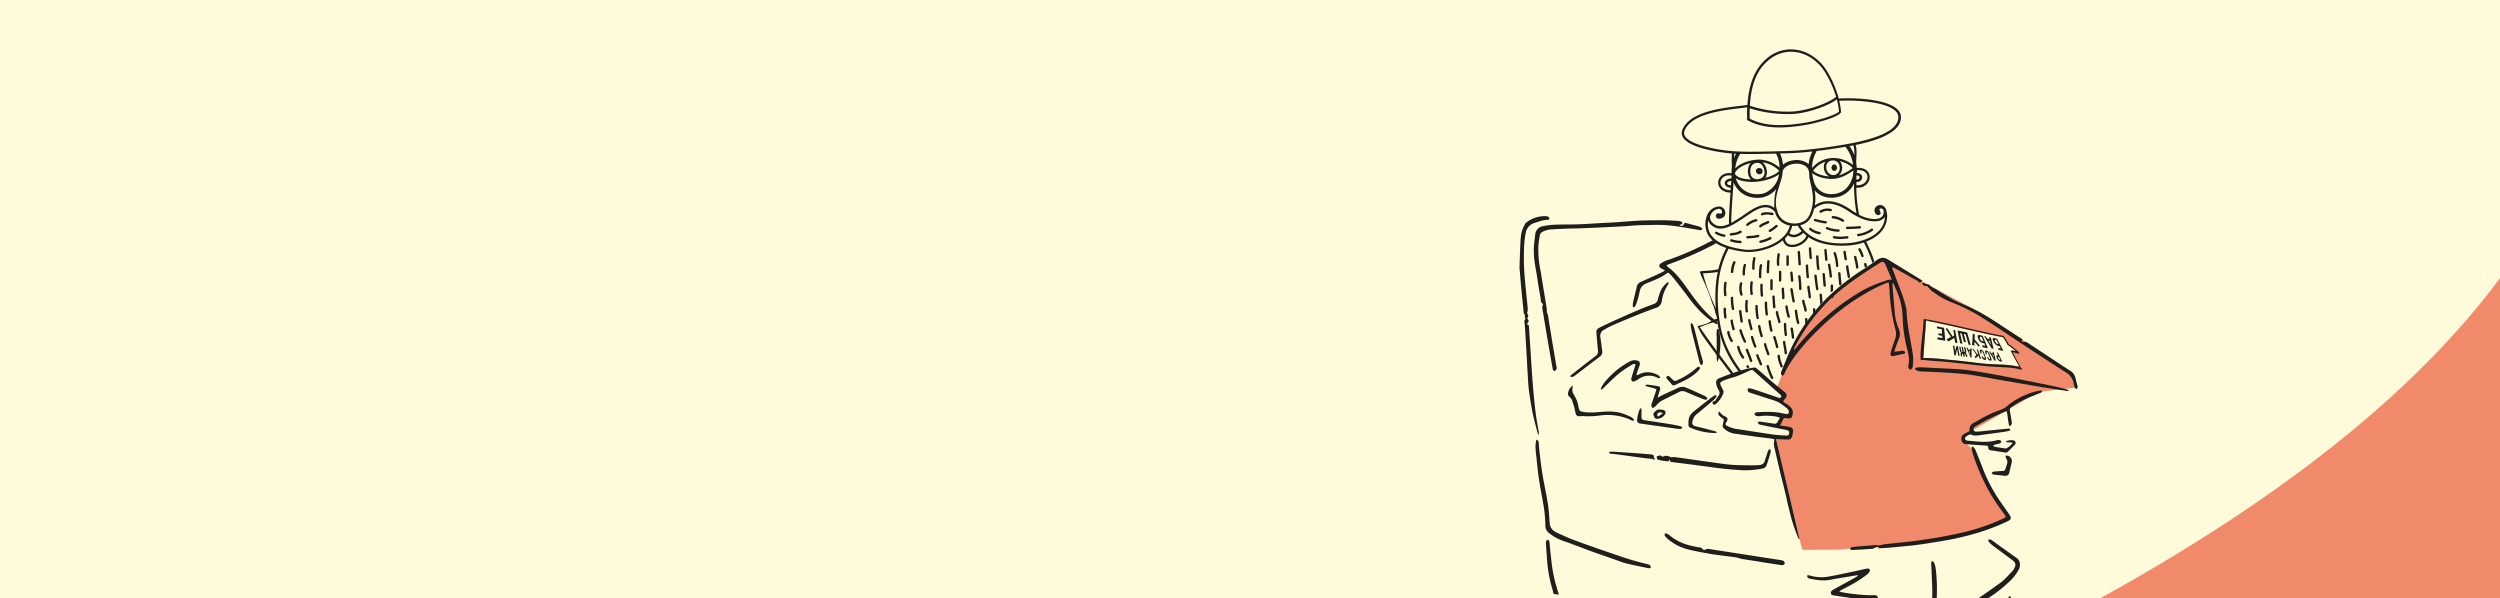 <?xml version="1.0" encoding="UTF-8"?> <svg xmlns="http://www.w3.org/2000/svg" id="Layer_1" data-name="Layer 1" viewBox="0 0 1480 354"> <defs> <style>.cls-1{fill:#fffada;}.cls-2{fill:#f1896b;}.cls-3{fill:#1e1e1c;}.cls-4{fill:#1d1e1b;}</style> </defs> <rect class="cls-1" x="-274.61" y="-33.86" width="1821.67" height="399.16"></rect> <path class="cls-2" d="M1066.94,325.49c-1.69-6.31-15.51-65.45-15.51-65.45l6.27-.61,3.24-3.05a9.9,9.9,0,0,1-3.09-1.76c-1.34-1.2-5.51-1.84-5.51-1.84l3.56-5.74,3.81-.72L1059,243l-4.59-6.1,1.51-3.3-4.08-3.94,10.77-27,15.72-21.09,13.87-13.49s20.53-15,22.5-14.49,30.55,17.09,30.55,17.09l27.32,14.46s53.89,34.37,53.63,36.24,3.79,8,3.79,8l-23,2.54-38.58,22.49s-5.58,2-6,4.61,4.44,5.69,4.85,6.93c.82,2.48,21.17,41,21.17,41l-31.61,12-68.6,6.46Z"></path> <path class="cls-3" d="M919.75,351.59c-.28-1-.53-2.11-.83-3.16A79.09,79.09,0,0,1,916,333.2c-.32-3.75-.53-7.5-.8-11.24a2.52,2.52,0,0,1,.91-2.48,1.74,1.74,0,0,1,1.18,1.54c.27,2.78.53,5.57.84,8.35.27,2.45.52,4.92.9,7.36A94.54,94.54,0,0,0,922.58,351a7.69,7.69,0,0,1,.17,1.07Z"></path> <path class="cls-3" d="M1138.08,166.22c-.92,1.07-1.64,1.37-2.25.71-1.1-1.21-2.63-1.64-3.95-2.43-3.46-2.07-7-4-10.56-5.92a10.38,10.38,0,0,0-1.17-.44,6.72,6.72,0,0,0,.18,1.05c2,5.23,4,10.44,5.93,15.7.86,2.36,1.52,4.8,2.16,7.24a15,15,0,0,1,.28,3,116,116,0,0,0,1.8,13.64c.63,3.8,1.41,7.58,1.94,11.39a25.26,25.26,0,0,1-.23,7.41c0,.14,0,.31-.1.39-.35.33-.7.82-1.1.88s-.79-.4-1-.74a2.82,2.82,0,0,1-.3-1.18,2.27,2.27,0,0,1,.07-.82c.75-3,.15-5.93-.57-8.85a83.36,83.36,0,0,1-2.82-19,42.05,42.05,0,0,0-4-17c-.45-1-.84-2-1.28-3a7,7,0,0,0-.45-.75,1.55,1.55,0,0,0-.32,1.37c.45,5.39.85,10.8,1.37,16.19a29.7,29.7,0,0,0,2.43,9.71,7.29,7.29,0,0,1-.13,6.11c-.85,2.13-1.61,4.3-2.4,6.45a4.68,4.68,0,0,0-.11.67c.54.39,1,.12,1.5.06,1-.14,2-.29,3-.4a1.69,1.69,0,0,1,1,.11c.34.16.78.43.86.73.13.52-.34.81-.82.92q-3,.69-6,1.32a2.39,2.39,0,0,1-1,0,.93.93,0,0,1-.88-1.16,15.7,15.7,0,0,1,.51-2.28c.7-2.14,1.42-4.28,2.2-6.39a9.27,9.27,0,0,0,.18-5.95,110.77,110.77,0,0,1-3-16.93c-.34-2.73-.41-5.49-.62-8.24-.06-.8-.19-1.6-.31-2.57-.64.17-1.13.25-1.58.42a94.89,94.89,0,0,0-12.79,6.41,129.2,129.2,0,0,0-14.34,9.75,146.69,146.69,0,0,0-12.92,11.35,130.53,130.53,0,0,0-11.85,13,76.23,76.23,0,0,0-7,10.37c-.44.81-.77,1.67-1.18,2.49a5.12,5.12,0,0,1-.65,1.05c-.41.47-.92.38-1.23-.18a2.2,2.2,0,0,1,0-2c1.75-4.24,3.42-8.51,5.31-12.69a98.39,98.39,0,0,1,8-14.28,107.34,107.34,0,0,1,17.9-20.45,137.39,137.39,0,0,1,16.78-12.7c2.81-1.81,5.61-3.66,8.28-5.66,2.32-1.74,4.55-1.95,7-.4s4.92,3,7.38,4.53l11.26,6.92C1137,165.43,1137.51,165.84,1138.08,166.22ZM1062,206.81l.28.18c.47-.53,1-1.05,1.41-1.6a154.32,154.32,0,0,1,16.58-17.24,137.14,137.14,0,0,1,15.45-11.91c2.26-1.48,4.55-2.92,6.9-4.26a68.92,68.92,0,0,1,12.75-5.45c1.41-.46,2.8-1.18,4.48-.88-.11-.4-.15-.71-.26-1-.51-1.23-1-2.46-1.55-3.68-.69-1.6-1.37-3.21-2.12-4.78a1.66,1.66,0,0,0-2.6-.84,5.72,5.72,0,0,0-.58.37c-5.92,3.69-11.75,7.51-17.37,11.64A112.86,112.86,0,0,0,1083,177.66a109.64,109.64,0,0,0-20.53,27.93A11.85,11.85,0,0,0,1062,206.81Z"></path> <path class="cls-3" d="M1053.79,251.84c1.76.27,3.16.48,4.56.71a10.47,10.47,0,0,1,1.74.41,1.88,1.88,0,0,1,1.37,2,17.92,17.92,0,0,1-.47,3.26,2.52,2.52,0,0,1-2.87,2c-2-.07-4-.17-6.06-.25a4.22,4.22,0,0,0-.63.06q3.51,14.9,7,29.68c2.31,9.84,4.58,19.68,6.93,29.51-.72-.2-.8-.78-1-1.25a89.08,89.08,0,0,1-4.44-13.3c-.74-2.89-1.49-5.78-2.1-8.7-1.26-6-2.93-11.91-4.31-17.88-1-4.39-2.07-8.75-3.06-13.14a9.32,9.32,0,0,1-.14-4,5.86,5.86,0,0,0,.08-1c-1.13-.17-2.19-.36-3.27-.5-2.5-.32-5-.6-7.51-.94-4.33-.59-8.65-1.22-13-1.82a11.75,11.75,0,0,1-6.14-3.18,1.84,1.84,0,0,1-.61-1.87c.24-1.06.46-2.13.71-3.28-.8-.63-1.68-1.28-2.49-2s-1-1.34-.52-2.87a6.52,6.52,0,0,1,.88.84,6.45,6.45,0,0,0,2.89,2.23,1.85,1.85,0,0,1,.9,3c-1.15,1.84-1,2,.89,2.9a19,19,0,0,0,5.67,1.6c5.68.85,11.35,1.79,17,2.6a81.12,81.12,0,0,0,11.64,1.18c1.29,0,1.6-.21,1.76-1.52.14-1.14-.14-1.51-1.39-1.77-.72-.15-1.46-.22-2.18-.36-4.41-.89-8.82-1.78-13.22-2.7-.85-.17-1.65-.49-1.79-1.6a3.57,3.57,0,0,1,2.2-.19l6.68,1c2,.31,2.15.25,3.19-1.5l1.06-1.83a10.37,10.37,0,0,0-4.06-1,31.73,31.73,0,0,0-8,0,5,5,0,0,1-2-.18,1.62,1.62,0,0,1-1-.95c-.11-.6.48-.94,1-1.11a4.35,4.35,0,0,1,1-.11c5-.28,10-.39,14.94.73a15.91,15.91,0,0,0,2.18.32c.78.07,1.08-.2,1.18-1a2.26,2.26,0,0,0-.94-2.17,40,40,0,0,0-5.11-3.73,33.56,33.56,0,0,0-5.54-2c-3.8-1.26-7.6-2.47-11.4-3.71a1.71,1.71,0,0,1-1.31-1.1c-.29-1,.1-1.59,1.12-1.47a13.35,13.35,0,0,1,2.53.62c2.66.87,5.3,1.79,8,2.69l6.52,2.23c.3.1.61.18.88.26,1.09-1,1.11-1.24.07-2.17-3.45-3.09-6.91-6.16-10.37-9.25-1.64-1.46-3.27-2.94-4.91-4.41-1.18-1.07-1.32-1.06-2.8-.4-2.38,1.07-4.75,2.19-7.19,3.12-2,.77-4.21,1.27-6.3,2a18.65,18.65,0,0,0-2.9,1.25,1.37,1.37,0,0,0-.72,2.06,21.37,21.37,0,0,0,1.33,2.72,2.55,2.55,0,0,1,.2,2.35,15.25,15.25,0,0,1-4.5,6.32,1.07,1.07,0,1,1-.39-1.78c.71-1.13,1.41-2.26,2.2-3.33a2.7,2.7,0,0,0,0-3.2,13,13,0,0,1-1.37-3.27c-.4-1.83-.11-3.09,1.75-3.82,2.68-1.06,5.37-2.11,8.1-3.06,2.46-.85,5-1.63,7.48-2.31a43.79,43.79,0,0,1,4.86-.9c1.06-.16,1.81.58,2.53,1.19,2.81,2.42,5.57,4.91,8.4,7.32,2.2,1.87,4.48,3.64,6.73,5.46a10.29,10.29,0,0,1,.92.83,2.29,2.29,0,0,1,.26,3.21c-.38.41-.72.84-1.07,1.26-.49.59-.47.9.17,1.35s1.49.91,2.18,1.43a12.47,12.47,0,0,1,1.84,1.64c1.41,1.6,1.31,3.45.64,5.31-.36,1-1.28,1.12-2.18,1.1-.55,0-1.09-.14-1.64-.2a1.23,1.23,0,0,0-1.49.86A38.63,38.63,0,0,1,1053.79,251.84Z"></path> <path class="cls-3" d="M920.22,219.68a1.88,1.88,0,0,1-1.06-1.48c-.69-3.93-1.4-7.86-2.08-11.79-.64-3.66-1.25-7.32-1.87-11s-1.19-7.15-1.78-10.73a19.67,19.67,0,0,1-.4-2.83,7.46,7.46,0,0,1,.47-1.91c-1.63-.76-1.26-2.53-1.54-4q-1.1-5.82-1.94-11.67c-.63-4.31-1.65-8.56-1.91-12.93a42.45,42.45,0,0,1,.16-7.56c.19-1.64.37-3.28.59-4.92a5.34,5.34,0,0,1,4.47-4.94,43.94,43.94,0,0,1,6.94-.9c4.77-.18,9.55-.08,14.31-.23,4.13-.13,8.25-.45,12.37-.68,2.94-.17,5.87-.28,8.8-.47s5.86-.45,8.79-.65c2.75-.18,5.5-.4,8.25-.47q6.19-.15,12.39-.11c2.71,0,5.41.22,8.12.37a8.73,8.73,0,0,1,1.75.34,1,1,0,0,1,.84,1.1c-.07.6-.55.65-1,.66a3.83,3.83,0,0,0-.65.16c.86,1,1.82.95,2.42-.08s.64-1.14,1.88-.82q3.74,1,7.45,2a3.49,3.49,0,0,1,1.3.73c.24.21.5.77.4.89a1.77,1.77,0,0,1-1,.5,2.59,2.59,0,0,1-.95-.1c-3.35-.57-6.69-1.21-10.05-1.7a86.51,86.51,0,0,0-14.81-1.35c-3.62.1-7.25.09-10.87.23-2.8.11-5.58.42-8.38.59q-6.26.36-12.51.65-6.74.32-13.48.58c-2.25.08-4.5.09-6.75.16s-4.77.19-7.15.3c-1.15,0-2.29.17-3.44.19a13.86,13.86,0,0,0-5,1.34,2.8,2.8,0,0,0-1.7,2.2,50.61,50.61,0,0,0-.86,5.85,60.38,60.38,0,0,0,1.13,14.38c.76,4.34,1.42,8.69,2.13,13,.53,3.21,1.08,6.42,1.59,9.64.11.71.09,1.45.14,2.17a1.63,1.63,0,0,0,.1.67c.85,1.88.89,3.92,1.24,5.9.68,3.84,1.26,7.7,1.9,11.55.8,4.84,1.63,9.68,2.45,14.52A2,2,0,0,1,920.22,219.68Z"></path> <path class="cls-3" d="M1167.79,264.26a6.47,6.47,0,0,1,1.94,2.72c1.35,3.36,2.73,6.71,4,10.1A92.17,92.17,0,0,0,1184,296.66c1.76,2.57,3.57,5.11,5.36,7.66.08.11.15.23.22.34,1.3,1.94,1.07,2.91-1,3.9a125.42,125.42,0,0,1-17.56,6.79,160.68,160.68,0,0,1-16.15,4c-4.36.84-8.76,1.54-13.15,2.24-2.89.47-5.8.86-8.71,1.22-2.46.3-4.93.51-7.4.75-2.78.26-5.57.53-8.36.75-1.68.14-3.38.2-5.12.29l-.29-.89c-.08,0-.15-.07-.16-.05-.53.54-1.44.26-1.84.62-1,.9-2.18.62-3.26.71-3.25.28-6.51.42-9.76.61a2,2,0,0,1-.54,0c-.5-.13-1.07-.33-1-.92,0-.27.52-.66.85-.72,1.17-.21,2.36-.32,3.54-.42l10.7-.87c.14,0,.29-.08.41,0,1.89.65,3.6-.43,5.4-.56s3.75-.38,5.62-.58c3.19-.33,6.39-.61,9.57-1,4-.5,7.91-1.09,11.85-1.69,2.58-.4,5.16-.84,7.72-1.33,3.24-.62,6.48-1.25,9.71-2a122.61,122.61,0,0,0,25.85-8.8c1-.46,1.08-.83.47-1.71-1-1.43-2.06-2.81-3.08-4.22a107,107,0,0,1-7.18-11.4,133.39,133.39,0,0,1-8.46-19.71,29.34,29.34,0,0,1-1-3.71A1.47,1.47,0,0,1,1167.79,264.26Z"></path> <path class="cls-3" d="M904,185.57c1,.8.88,1.82.07,2.83,1.21,1.59,1.19,1.83-.21,3.46,1.29.62,1.24.63,1.34,2.27.26,4.44.59,8.89.87,13.33.27,4,.49,8.07.77,12.1.26,3.8.53,7.6.87,11.39.41,4.48.83,9,1.39,13.42.42,3.42,1.08,6.8,1.63,10.2a5.35,5.35,0,0,1,.08,2.91,3.88,3.88,0,0,1-.45-.76c-1-4-2.16-8-3-12-.91-4.49-1.6-9-2.24-13.58-.36-2.58-.45-5.21-.61-7.82-.35-5.86-.67-11.73-1-17.59q-.33-5.72-.69-11.41c-.06-1-.19-2-.27-3-.07-.8-.34-1.63.35-2.33a.52.52,0,0,0,.08-.52c-.56-.85.15-2.06-.82-2.81-.18-.14-.11-.61-.14-.93-.48-4.7-1-9.4-1.43-14.11-.36-3.83-.66-7.68-1-11.52a18,18,0,0,1,0-2.2c.16-4.5.29-9,.52-13.49a33.55,33.55,0,0,1,.7-6,23.77,23.77,0,0,1,1.95-4.68,3.87,3.87,0,0,1,1.29-1.38,18,18,0,0,1,10.43-3.4,5,5,0,0,1,1.9.26,1.57,1.57,0,0,1,.86,1.06c.06.57-.53.87-1,.87-2.68,0-5.1,1-7.6,1.77a7.49,7.49,0,0,0-5.45,6.12,61,61,0,0,0-1,11,131.94,131.94,0,0,0,.63,17.33c.41,4.53.89,9,1.34,13.57.11,1.14.28,2.28.28,3.43A11.76,11.76,0,0,1,904,185.57Z"></path> <path class="cls-3" d="M909.73,260.25a2.17,2.17,0,0,1,1.2,1.9c.16,1.92.26,3.85.5,5.76.53,4.33,1,8.66,1.73,13,1,5.92,2.3,11.79,3.24,17.73.56,3.52.71,7.11,1,10.68a6.4,6.4,0,0,0,2.82,5.24,15.33,15.33,0,0,0,2.32,1.18c2.77,1.23,5.5,2.54,8.33,3.63,4.28,1.64,8.62,3.14,12.95,4.67q4.92,1.74,9.88,3.41c3.79,1.28,7.55,2.62,11.37,3.79,3.5,1.07,7.07,1.94,10.62,2.88,1,.26,1.16.42,1.68,1.62a1.54,1.54,0,0,1-1.81.57c-4.18-.88-8.38-1.67-12.52-2.69-2.35-.57-4.62-1.51-6.92-2.31-4.51-1.57-9-3.13-13.51-4.74-2.93-1-5.83-2.21-8.76-3.3s-5.67-2.14-8.54-3.1a27.36,27.36,0,0,1-8.36-4.66,5.43,5.43,0,0,1-2.1-4.44,76.31,76.31,0,0,0-1.06-11.78c-.89-5.34-2-10.64-2.78-16-.64-4.22-1-8.47-1.47-12.72-.22-2-.45-4-.52-6a22.17,22.17,0,0,1,.32-3.53C909.34,260.74,909.56,260.53,909.73,260.25Z"></path> <path class="cls-3" d="M1015.88,190.07c-1-.8-1.92-1.57-2.85-2.39-5.43-4.82-9.74-10.6-13.91-16.48-3.48-4.91-7-9.81-12-13.33-.2-.14-.46-.49-.41-.63a1.2,1.2,0,0,1,.64-.59c2.74-1,5.52-2,8.24-3.09a207.21,207.21,0,0,0,20.69-9.71,13.4,13.4,0,0,1-2.23-1.65c-2.33,1.18-4.66,2.36-7,3.51a168.71,168.71,0,0,1-18.75,7.92,17,17,0,0,0-5.1,2.33c-1.33,1-1.2,2.21.32,3,.65.33,1.28.67,2.14,1.12a6.85,6.85,0,0,1-.87.67c-1.65.8-3.31,1.59-5,2.35q-4.26,1.95-8.53,3.84a3.94,3.94,0,0,0-2.3,2.9c-.73,3.08-1.51,6.15-2.21,9.24a10.59,10.59,0,0,0-.13,2.33c0,.19.18.52.31.53a.88.88,0,0,0,.7-.24,4.5,4.5,0,0,0,.88-1.38,50.18,50.18,0,0,0,2.12-7.4c.42-2.83,1.87-4.32,4.43-5.34,4-1.6,8.07-3.06,11.57-5.68.8-.6,1-.53,1.78.22a27.59,27.59,0,0,1,2.16,2.3c2.92,3.71,5.87,7.41,8.68,11.2a73,73,0,0,0,7.51,8.94,56.82,56.82,0,0,0,8.31,6.76,1.87,1.87,0,0,0,1.8.39A2.48,2.48,0,0,0,1015.88,190.07Z"></path> <path class="cls-3" d="M1180,264a4.7,4.7,0,0,0,1.15.56c1.95.34,3.9.63,5.86.92a1.47,1.47,0,0,0,.81-.05,12,12,0,0,0,3.67-3.18c-1.38-.74-2.82,0-4-.74.11-.14.17-.28.28-.32a7.14,7.14,0,0,1,4.18-.49,1.44,1.44,0,0,1,1.11,2.17.91.91,0,0,1-.2.36c-1.49,1.49-2.95,3-4.5,4.44a1.78,1.78,0,0,1-1.29.21c-2.91-.41-5.8-.89-8.7-1.32a1.34,1.34,0,0,1-1.29-1.36c-.06-1.31-.57-1.36-1.56-1.43-3.62-.22-7.23-.5-10.85-.76-.27,0-.55,0-.82-.06a2.85,2.85,0,0,1-2.62-2.26,3.2,3.2,0,0,1,1.44-3.7c.82-.49,1.68-.93,2.53-1.37a1.18,1.18,0,0,0,.77-1.18,4.19,4.19,0,0,1,2.49-4.1c2.8-1.58,5.56-3.23,8.44-4.63,2.68-1.3,5.49-2.32,8.25-3.42a10.24,10.24,0,0,0,3-1.82,41.55,41.55,0,0,1,11.14-6.74,30.44,30.44,0,0,1,7.33-2.29c.8-.12,1.67-.51,2.52.12a2.41,2.41,0,0,1-1.51,1.15c-2.25.92-4.53,1.78-6.76,2.73a57.12,57.12,0,0,0-10,5.46,2.21,2.21,0,0,0-1,2.57c.45,2.11.74,4.25,1.09,6.37a2.46,2.46,0,0,1-.58,2.05c-.15.18-.45.23-.81.39-1-2.92-.83-5.94-1.66-8.94-1.2.49-2.25.89-3.28,1.36-2.71,1.24-5.43,2.45-8.09,3.79-2.41,1.22-4.73,2.61-7.09,3.93a4.7,4.7,0,0,0-.44.34,1.5,1.5,0,0,0-.62,1.69,1.39,1.39,0,0,0,1.45,1.06,25.29,25.29,0,0,0,2.88-.17l7.94-.8c2.55-.26,5.11-.52,7.67-.76.62-.06,1.29-.22,1.79.44-.2.69-.79.86-1.35,1-1.26.25-2.52.47-3.79.65q-6.27.87-12.54,1.7a22.68,22.68,0,0,1-3.29.26,5.19,5.19,0,0,1-2-.45,1.32,1.32,0,0,0-1.29-.05,15.71,15.71,0,0,0-1.82,1c-.53.38-1,1-.7,1.63a2,2,0,0,0,1.4.92c4.79.38,9.59,1.07,14.41.38,1-.15,2.07-.39,3.09-.64a2.57,2.57,0,0,1,2,.13c.6.35.7.9.18,1.34a3.29,3.29,0,0,1-1.2.63c-.65.19-1.35.24-2,.42a9.52,9.52,0,0,0-1.2.5Z"></path> <path class="cls-3" d="M1197.28,200.85l-.41,1.35a6.28,6.28,0,0,0,1.56.22,2.79,2.79,0,0,1,2,.57q6.64,4.41,13.32,8.79c3.87,2.55,7.71,5.14,11.63,7.59a6.79,6.79,0,0,1,3.33,4.48c.34,1.56.77,3.11,1.18,4.66a1.67,1.67,0,0,1-.72,1.85,3,3,0,0,1-1.16-1.65c-.12-.53-.28-1.06-.37-1.6a9.54,9.54,0,0,0-4.75-6.73c-7.58-4.82-15.1-9.74-22.62-14.66-4.79-3.14-9.53-6.37-14.32-9.52-4.63-3.06-9.22-6.17-14-9.07-3.16-1.94-6.48-3.64-9.81-5.27-2.63-1.29-5.41-2.27-8.09-3.46a49.35,49.35,0,0,1-5-2.52c-1.77-1-3.43-2.27-5.14-3.42a1.74,1.74,0,0,1-.35-.22c-.94-1-1.86-2-2.78-3-1.34.32-2.07,0-3-1.36.59-.56,1.2-.23,1.76,0a3.43,3.43,0,0,0,1.54.37,2.63,2.63,0,0,1,1.5.84,11.19,11.19,0,0,0,2.55,1.58c1.61.85,3.1,1.95,4.67,2.89,2.56,1.53,5.08,3.13,7.73,4.48,2.91,1.47,6,2.6,8.91,4a121,121,0,0,1,13.46,7.48c4.23,2.75,8.44,5.54,12.66,8.3C1194.18,198.86,1195.72,199.85,1197.28,200.85Z"></path> <path class="cls-3" d="M1099.68,340.48l-2,.33c-4.79.81-9.6,1.55-14.37,2.45-4,.76-7.95.09-11.88-.7-1.32-.26-1.74-.91-1.41-2.11a7.71,7.71,0,0,1,1.17.19,24.58,24.58,0,0,0,12,.57c4.65-.83,9.26-1.85,13.88-2.82,2.65-.56,5.28-1.17,7.92-1.75a3.25,3.25,0,0,1,.69-.08c1,0,1.59.66,1.19,1.61a4.47,4.47,0,0,1-1.29,1.72,70,70,0,0,1-10.16,6.57c-1.78,1-3.58,1.88-5.36,2.83a13.79,13.79,0,0,0-1.21.82,10.92,10.92,0,0,0,1.43.46,111.22,111.22,0,0,0,15.87,1.78c1.19,0,2.39,0,3.58,0a2,2,0,0,1,2,1.31,1.91,1.91,0,0,1-1.91,1.3c-2,0-4,.05-6.06-.09-6-.43-11.93-1.45-17.89-2.31-.91-.13-1.83-.39-2-1.33s.54-1.67,1.4-2.14l11.09-6.1c.89-.49,1.77-1,2.63-1.5a8.68,8.68,0,0,0,.9-.7Z"></path> <path class="cls-3" d="M988.79,273.34l-.31-1.36c-.56,1.5-1.51,1.14-2.39,1-1.18-.18-2.36-.35-3.54-.56-1.43-.26-1.78-.75-1.73-2.31l2-.56a4.2,4.2,0,0,0,.84.54c.37.13.89.3,1.16.14,1.39-.81,2.68-.23,3.94.21a2.19,2.19,0,0,0,1.7.17,2.3,2.3,0,0,1,1.08,0l5.19.72c5.18.73,10.36,1.48,15.55,2.19,4.18.57,8.36,1.25,12.56,1.61,3.7.32,7.43.27,11.15.34,1.65,0,3.3,0,5-.09a8.38,8.38,0,0,0,1.62-.3,2.83,2.83,0,0,0,2.08-2.16c.64-2,1.35-4,2-6,0-.08,0-.2.11-.25.3-.25.61-.66.92-.67.53,0,.54.54.51.95a7.37,7.37,0,0,1-.23,1.63c-.68,2.24-1.38,4.48-2.13,6.7a3,3,0,0,1-2.49,2.1,51.81,51.81,0,0,1-13.28.93c-5.45-.37-10.88-.88-16.3-1.63q-7-1-14.06-1.88c-3.32-.43-6.65-.83-10-1.25C989.41,273.5,989.11,273.41,988.79,273.34Z"></path> <path class="cls-3" d="M1133.61,218.53c.36-.87,1.09-1,1.82-1a25.42,25.42,0,0,1,2.76-.05c6.23.3,12.47.63,18.71.94,8.29.41,16.42,1.92,24.55,3.41,6.06,1.12,12.09,2.32,18.13,3.51q8.72,1.72,17.41,3.54c2.2.46,4.37,1.08,6.54,1.66a7.5,7.5,0,0,1,1.15.54l-.06.28a2.4,2.4,0,0,1-.73.11l-14.58-2.21-1.09-.18c-7.6-1.31-15.21-2.6-22.81-3.92-4.21-.73-8.41-1.54-12.62-2.26-3.21-.54-6.42-1.14-9.66-1.46-4.61-.47-9.24-.75-13.87-1-4.22-.25-8.44-.39-12.66-.58A4.73,4.73,0,0,1,1133.61,218.53Z"></path> <path class="cls-3" d="M987.71,167.06c.27.75-.14,1.22-.44,1.71a23.22,23.22,0,0,0-3.45,9.21,4.9,4.9,0,0,1-3.52,4.29c-3.37,1.21-6.73,2.44-10,3.78q-7.66,3.07-15.24,6.33a58.05,58.05,0,0,0-5.37,2.78,4.1,4.1,0,0,0-2.23,4.72c.38,2.59.7,5.19,1.05,7.78A3.45,3.45,0,0,1,947,211.2c-4.92,3.67-9.76,7.45-14.65,11.16a2.92,2.92,0,0,1-2.51.75c-.37-.7.17-1,.53-1.28,1.53-1.24,3.08-2.45,4.64-3.66,3.22-2.5,6.44-5,9.7-7.47a3.08,3.08,0,0,0,1.29-3.09c-.33-3.38-.59-6.77-.9-10.15-.18-2,.15-2.69,2-3.6,2.92-1.43,5.86-2.83,8.83-4.17,5.1-2.28,10.21-4.56,15.35-6.75,2.57-1.09,5.22-2,7.84-3a3.43,3.43,0,0,0,2.26-2.54,41.24,41.24,0,0,1,1.77-5.34,13.34,13.34,0,0,1,4.21-5C987.39,167.06,987.5,167.08,987.71,167.06Z"></path> <path class="cls-3" d="M1042.27,332.61c-3.73-.57-7.45-1.13-11.17-1.73-.76-.12-1.48-.44-2.23-.63a15.09,15.09,0,0,0-1.75-.36c-2.55-.35-5.1-.67-7.65-1s-5.1-.65-7.63-1.11c-4.06-.74-8.15-1.42-12.15-2.45a29.35,29.35,0,0,1-12.4-6.29,11.07,11.07,0,0,1-1.67-1.82c-.22-.31-.14-.84-.19-1.28.43,0,.94-.26,1.26-.09a12.85,12.85,0,0,1,2.27,1.52,29,29,0,0,0,10.91,5.38,50.29,50.29,0,0,0,6.32,1.32,2,2,0,0,1,1.62.85,1.43,1.43,0,0,0,2,.33,3.18,3.18,0,0,1,2.14-.22l42.09,6.53a6.7,6.7,0,0,1,1.47.35,1.53,1.53,0,0,1,1,1.66,1.39,1.39,0,0,1-1.5,1,9,9,0,0,1-1.36-.16l-11.31-1.73Z"></path> <path class="cls-3" d="M1160.07,363c-.24-.77.2-1.09.66-1.42,1.68-1.19,3.35-2.4,5-3.58q6-4.17,12-8.34c1.92-1.34,3.78-2.75,5.71-4.07,3.06-2.09,5.43-4.91,8-7.56a8.77,8.77,0,0,0,1.36-2.37,2.78,2.78,0,0,0-.8-3.47,20.77,20.77,0,0,0-1.72-1.38c-3.39-2.51-6.79-5-10.18-7.51a24.59,24.59,0,0,1-2-1.73,4.77,4.77,0,0,1-.72-.83c-.26-.38-.55-.91-.12-1.23a2,2,0,0,1,1.26-.07,1.77,1.77,0,0,1,.7.42l10.49,7.55,3.81,2.71a4.42,4.42,0,0,1,2.1,2.62,6.48,6.48,0,0,1-.28,4,27.9,27.9,0,0,1-6.13,7.88,80.48,80.48,0,0,1-18,12.84q-4.58,2.5-9.19,5A2.68,2.68,0,0,1,1160.07,363Z"></path> <path class="cls-3" d="M1143.65,332.1a2.46,2.46,0,0,1,1.62,1.67,18.51,18.51,0,0,1,.9,5,101.2,101.2,0,0,1,.14,18.42c-.27,3.2-.57,6.41-1.14,9.56-.77,4.28-1.41,8.61-3.26,12.62-.28.6-.6,1.17-.9,1.76l-.34-.06a7.73,7.73,0,0,1-.27-1.56,30.26,30.26,0,0,1,.35-3.55c.71-4.25,1.6-8.48,2.17-12.75a86.74,86.74,0,0,0,1-14.41c-.16-4.58-.39-9.15-.57-13.73A5.32,5.32,0,0,1,1143.65,332.1Z"></path> <path class="cls-3" d="M969.05,222.15c.33-.13.66-.24,1-.39a11.37,11.37,0,0,1,9.45-.63,13.77,13.77,0,0,1,2.45,1.17c.41.26.62.83.94,1.28a1.28,1.28,0,0,1-1.65,0,11.29,11.29,0,0,0-5.34-1.17,11,11,0,0,0-6.23,2.25,8.69,8.69,0,0,1-2.19,1.11c-1.09.36-1.8-.25-1.75-1.4a5.3,5.3,0,0,1,.27-1.35c.63-2.06,1.29-4.12,1.94-6.18.11-.37.2-.76.3-1.15a1.81,1.81,0,0,0-1.93.13c-1.95,1.21-3.93,2.37-5.79,3.7-4.17,3-7.69,6.8-11.44,10.32-.31.29-.68.54-1.27,1,0-.6-.11-.94,0-1.15a25.27,25.27,0,0,1,1.91-3.16A50.19,50.19,0,0,1,964.78,214a6.06,6.06,0,0,1,4-.65c1.73.24,2.4,1.36,1.83,3.07-.41,1.22-.9,2.41-1.31,3.62-.22.64-.37,1.3-.55,1.94Z"></path> <path class="cls-3" d="M980.65,230.6c-2-1.36-4.56-1.1-6.6-2.26V228a3.59,3.59,0,0,1,1.18-.32c2.1.27,4.19.57,6.26.95,1.2.22,1.53.79,1.23,2s-.68,2.18-1,3.28c-.12.41-.22.83-.4,1.5,1.53-.78,2.76-1.45,4-2.05,2.7-1.26,5.42-2.48,8.12-3.75a5.88,5.88,0,0,1,4.94-.05c2,.82,4,1.72,5.92,2.6,1.63.73,3.25,1.47,4.87,2.24a4.23,4.23,0,0,1,1.23.85,1.05,1.05,0,0,1,.27.92,1.16,1.16,0,0,1-.89.45,4.73,4.73,0,0,1-1.47-.36c-2-.78-4-1.59-6-2.41-1.56-.65-3.09-1.38-4.67-2a4.19,4.19,0,0,0-3.59.19L984,237.09a10.64,10.64,0,0,0-3,2.4,9.87,9.87,0,0,1-1.82,1.66c-.74.51-1.31.24-1.51-.65a2.66,2.66,0,0,1,.08-1.34C978.68,236.38,979.63,233.6,980.65,230.6Z"></path> <path class="cls-3" d="M931.14,228.33c-.1.69-.17,1.12-.24,1.55a4.91,4.91,0,0,0,.52,3.19c.4.73.78,1.46,1.19,2.18a15.06,15.06,0,0,1,1.68,4.78c.67,3.45.66,3.42,4.06,4a35.21,35.21,0,0,0,7.68-.08c2.38-.12,4.76-.4,7.14-.31a23.94,23.94,0,0,1,8.75,1.63c1.13.48,2.31.88,3.4,1.44a8.36,8.36,0,0,1,1.81,1.45c.16.14.24.65.16.7a1.28,1.28,0,0,1-.83.21,3.08,3.08,0,0,1-.89-.36,30.35,30.35,0,0,0-9.06-2.7,32.45,32.45,0,0,0-9.59,0,48.25,48.25,0,0,1-9.61.32c-.73,0-1.47,0-2.2.06a2,2,0,0,1-2.32-1.68c-.33-1.19-.53-2.42-.85-3.61s-.69-2.37-1.07-3.55a5.65,5.65,0,0,0-1.8-2.71,2.25,2.25,0,0,1-.78-2.23,7,7,0,0,1,1.92-3.73A5.21,5.21,0,0,1,931.14,228.33Z"></path> <path class="cls-3" d="M1016.24,256.19a7.54,7.54,0,0,1-1.41.17,39.17,39.17,0,0,1-10.94-1.93c-1.08-.38-2.14-.8-3.19-1.24a1.82,1.82,0,0,1-1.15-1.74c0-2,0-4.09,1.21-5.81a12.33,12.33,0,0,1,2.28-2.34c3.21-2.59,6.47-5.12,9.73-7.64a23.7,23.7,0,0,1,2.39-1.6c.23-.13.59,0,.89-.06,0,.34.13.78,0,1a12.25,12.25,0,0,1-1.82,2c-3.2,2.74-6.43,5.44-9.68,8.13a7,7,0,0,0-2.66,4.49,2.07,2.07,0,0,0,1.69,2.67c1.63.45,3.3.8,4.94,1.22q3.4.85,6.79,1.77a5.13,5.13,0,0,1,1,.53Z"></path> <path class="cls-3" d="M1166.83,388a1.75,1.75,0,0,1,0-.61,93.59,93.59,0,0,1,4.94-10,102.3,102.3,0,0,1,7.85-10.78c2.44-3,4.95-5.91,7.32-8.94a18.87,18.87,0,0,0,1.88-3.49,2.29,2.29,0,0,1,1.08-1.36c.79.77.41,1.6.06,2.37a41.14,41.14,0,0,1-6,9q-6.39,7.75-12,16.12c-1.45,2.17-2.76,4.44-4.13,6.66-.24.38-.52.73-.78,1.09Z"></path> <path class="cls-3" d="M971.7,241.58c0,1.37.12,2.68.08,4-.09,2.86-.09,2.9,2.69,3.32,4.86.75,9.72,1.48,14.58,2.25,1.68.27,3.34.63,5,1a5,5,0,0,1,1.3.43,3.5,3.5,0,0,1,.69.74c-.28.18-.54.49-.84.52a9.44,9.44,0,0,1-2.19,0q-10.59-1.47-21.15-3c-.37,0-.73-.1-1.09-.17a1.78,1.78,0,0,1-1.61-2,23.49,23.49,0,0,1,1.5-6.28C970.82,242,970.84,242,971.7,241.58Z"></path> <path class="cls-3" d="M952.39,267.71a4.32,4.32,0,0,1,.89-.28,20.31,20.31,0,0,1,2.34,0q8,.52,15.93,1.09c1.83.13,3.65.3,5.48.46a2.84,2.84,0,0,1,2.23,1c0,.15-.08.32-.14.49s-.12.32-.19.51l1.05.73a1.28,1.28,0,0,1-1.47.16c-1.87-.56-3.82-.4-5.7-.78-.27-.06-.55,0-.82-.09-4.91-.68-9.81-1.37-14.72-2-1.23-.16-2.47-.24-3.7-.4C952.9,268.48,952.91,268.44,952.39,267.71Z"></path> <path class="cls-3" d="M1006.4,218.2a13.57,13.57,0,0,1-1.18,1.49,30.53,30.53,0,0,1-6.85,5c-2.17,1.17-4.44,2.16-6.67,3.22a1.6,1.6,0,0,1-2.17-.54c-.86-1.07-1.78-2.09-2.7-3.12-.39-.44-.52-.88-.1-1.34a1,1,0,0,1,1.49-.08c.7.58,1.34,1.24,2,1.87a1.85,1.85,0,0,0,2.57.43,43.51,43.51,0,0,0,11.46-7.23,3.43,3.43,0,0,1,.76-.57c.31-.13.75-.32,1-.19S1006.24,217.75,1006.4,218.2Z"></path> <path class="cls-3" d="M1179,280.11a2.23,2.23,0,0,1,1.83-1c1.36-.1,2.73-.19,4.1-.27,1.87-.1,1.94-.14,2.51-1.89.24-.74.48-1.48.71-2.22a3.42,3.42,0,0,0-.37-3.14,7.19,7.19,0,0,1-.61-1.78,3.19,3.19,0,0,1,3.86,3.37,11.81,11.81,0,0,1-.43,2c-.34,1.42-.73,2.84-1,4.27-.34,1.64-1.12,2.34-2.74,2.21-2-.18-4-.41-6-.64A2.28,2.28,0,0,1,1179,280.11Z"></path> <path class="cls-3" d="M1007.33,216.19a2.31,2.31,0,0,1-1.18-1.68q-1.35-5.34-2.71-10.67c-.67-2.67-1.35-5.34-2-8a32,32,0,0,1-.58-3.66c0-.28.28-.6.43-.9.27.2.67.34.78.61a19,19,0,0,1,1,2.71c1.2,4.67,2.35,9.34,3.55,14,.37,1.47.84,2.91,1.25,4.37C1008.18,214.08,1008.48,215.2,1007.33,216.19Z"></path> <path class="cls-3" d="M1016.51,194.75c1,.09,1.09.74,1.19,1.23a26.73,26.73,0,0,1,.67,4.05,44.77,44.77,0,0,1-.71,11.38,12.21,12.21,0,0,1-1,2.84c-.67-2.14-.24-4.31-.35-6.45s0-4.31,0-6.47S1016,197,1016.51,194.75Z"></path> <path class="cls-3" d="M983.89,242.55l.41.07c1.61.27,2.2,1.57,1.22,2.88a5.61,5.61,0,0,1-4.67,2.45,1.46,1.46,0,0,1-1.35-.78c-.22-.4-.33-.85-.54-1.26a1.3,1.3,0,0,1,.25-1.61C980.79,242.49,981.48,242.2,983.89,242.55Zm.48,2.17c-1.22-.8-2.15-.81-2.83-.1s-.59,1.07,0,2Z"></path> <path class="cls-3" d="M1039.5,101a2.11,2.11,0,0,0,3.14,1.91,2,2,0,0,0,.68-2.32c-.63-1.67-3.66-1.38-3.82.41"></path> <path class="cls-3" d="M1086.5,97.48a1.55,1.55,0,0,0-2.08.91c-.49,1.09.15,2.85,1.55,2.77,1.83-.09,2-2.92.53-3.68"></path> <path class="cls-3" d="M1034.5,133.75a.66.66,0,0,0,.4-.17,12.52,12.52,0,0,1,4.89-2.51.71.71,0,0,0,.52-.85.7.7,0,0,0-.85-.52,13.76,13.76,0,0,0-5.48,2.81.7.7,0,0,0-.07,1,.69.69,0,0,0,.59.24"></path> <path class="cls-3" d="M1043.4,127.47a8.66,8.66,0,0,1,4.73-.24l1.07.12a.66.66,0,0,0,.14,0,.71.71,0,0,0,0-1.41l-1-.12c-1.73-.21-3.7-.46-5.49.37a.71.71,0,0,0-.35.94.72.72,0,0,0,.94.34"></path> <path class="cls-3" d="M1042.2,134.66a.65.65,0,0,0,.43-.19,8.57,8.57,0,0,1,2.69-1.52c.56-.24,1.14-.48,1.7-.78a.72.72,0,0,0,.28-1,.71.71,0,0,0-1-.28c-.49.26-1,.48-1.57.72a9.8,9.8,0,0,0-3.12,1.8.71.71,0,0,0,0,1,.68.68,0,0,0,.57.21"></path> <path class="cls-3" d="M1047.2,137a.69.69,0,0,0,.67.34.75.75,0,0,0,.3-.09,26.16,26.16,0,0,0,4-2.92.7.7,0,1,0-.94-1.05,25.09,25.09,0,0,1-3.82,2.75.7.7,0,0,0-.25,1"></path> <path class="cls-3" d="M1041.52,143.25a.7.7,0,0,0,.75.54h.1a22.59,22.59,0,0,0,6-2.13.72.72,0,0,0,.26-1,.7.7,0,0,0-1-.25,21.9,21.9,0,0,1-5.61,2,.71.71,0,0,0-.53.85"></path> <path class="cls-3" d="M1034.61,141.16l1.53-.12q.79,0,1.59-.12a18.75,18.75,0,0,0,3.31-.55.7.7,0,0,0-.37-1.36,24.35,24.35,0,0,1-4.62.62l-1.57.12a.71.71,0,1,0,.13,1.41"></path> <path class="cls-3" d="M1030.32,142.51a16.89,16.89,0,0,1-5.2-.9.72.72,0,0,0-.89.47.71.71,0,0,0,.47.88,18.47,18.47,0,0,0,5.63,1h.06a.71.71,0,0,0-.07-1.42"></path> <path class="cls-3" d="M1031,136.83a.7.7,0,0,0-1-.2,9,9,0,0,1-3.76,1.17c-.54.08-1.09.16-1.66.29a.7.7,0,0,0,.21,1.39h.09c.53-.12,1.06-.2,1.57-.27a10.17,10.17,0,0,0,4.33-1.39.7.7,0,0,0,.2-1"></path> <path class="cls-3" d="M1020.89,138.83a13.53,13.53,0,0,1-4.48-1.57.71.71,0,1,0-.74,1.21,14.76,14.76,0,0,0,5,1.75.69.69,0,0,0,.2,0,.71.71,0,0,0,.07-1.4"></path> <path class="cls-3" d="M1077.86,126a.71.71,0,0,0,.3-.1,7.1,7.1,0,0,1,5.44-.86.7.7,0,1,0,.4-1.35,8.54,8.54,0,0,0-6.57,1,.71.71,0,0,0,.43,1.31"></path> <path class="cls-3" d="M1074.28,130.94c.51.12,1,.26,1.56.4a27,27,0,0,0,4.86.95h.11a.7.7,0,0,0,0-1.4,26,26,0,0,1-4.6-.91l-1.6-.41a.71.71,0,0,0-.32,1.38"></path> <path class="cls-3" d="M1077.23,137.3a11,11,0,0,1-5.12-2.32.7.7,0,0,0-1,.15.71.71,0,0,0,.15,1,12.31,12.31,0,0,0,5.79,2.58.38.38,0,0,0,.15,0,.7.7,0,0,0,0-1.4"></path> <path class="cls-3" d="M1084.34,128.61a.71.71,0,0,0,.7.72,12.23,12.23,0,0,1,5.41,1.8l.26.14a.78.78,0,0,0,.39.08.71.71,0,0,0,.56-.39.7.7,0,0,0-.3-1l-.27-.13a13.33,13.33,0,0,0-6-2,.7.7,0,0,0-.71.7"></path> <path class="cls-3" d="M1088.49,137.2a.71.71,0,0,0,0-1.41,17.51,17.51,0,0,1-6.51-1.32.71.71,0,1,0-.57,1.29,18.73,18.73,0,0,0,7.05,1.44h.08"></path> <path class="cls-3" d="M1093.58,139.79l-.75.07a21.36,21.36,0,0,1-6.92-.1.7.7,0,0,0-.85.52.71.71,0,0,0,.52.86,20.94,20.94,0,0,0,6.8.18l.58-.06.75-.06h0a.71.71,0,0,0-.13-1.41"></path> <path class="cls-3" d="M1092.81,134.88a.7.7,0,0,0,.69.72c2.17,0,4.39-.11,6.54-.25l1.11-.07h0a.71.71,0,0,0-.11-1.41l-1.11.07c-2.12.14-4.31.28-6.42.24a.72.72,0,0,0-.72.7"></path> <path class="cls-3" d="M1099.39,139.21a.7.7,0,0,0,.76.64h0a19,19,0,0,0,8.44-3.25.72.72,0,0,0,.15-1,.7.7,0,0,0-1-.15,17.62,17.62,0,0,1-7.74,3,.7.7,0,0,0-.63.77"></path> <path class="cls-3" d="M1025.27,161.63h.18a.71.71,0,0,0,.63-.59l.15-1a13.78,13.78,0,0,1,1.14-4.4.72.72,0,0,0-.31-.95.7.7,0,0,0-1,.31,15.31,15.31,0,0,0-1.28,4.83c0,.32-.09.64-.14,1a.7.7,0,0,0,.58.81"></path> <path class="cls-3" d="M1021.49,175.4h0a.71.71,0,0,0,.61-.79,22.87,22.87,0,0,1,.08-7,.72.72,0,0,0-.57-.83.71.71,0,0,0-.82.57,24.47,24.47,0,0,0-.09,7.43.7.7,0,0,0,.76.61"></path> <path class="cls-3" d="M1026,183.55h.07a.72.72,0,0,0,.56-.83,31.82,31.82,0,0,1-.58-6.38.71.71,0,1,0-1.42,0,33.09,33.09,0,0,0,.61,6.66.7.7,0,0,0,.76.57"></path> <path class="cls-3" d="M1031,175l.17,0a.7.7,0,0,0,.43-.9,11,11,0,0,1-.2-6.14.71.71,0,0,0-.5-.86.7.7,0,0,0-.87.49,12.46,12.46,0,0,0,.24,7,.71.71,0,0,0,.73.47"></path> <path class="cls-3" d="M1032.39,163.11h0a.7.7,0,0,0,.64-.75,17,17,0,0,1,.6-5.17.71.71,0,1,0-1.37-.34,18.17,18.17,0,0,0-.64,5.6.7.7,0,0,0,.75.66"></path> <path class="cls-3" d="M1038,159.75h.07a.7.7,0,0,0,.64-.7,24.41,24.41,0,0,1,.54-6,.71.71,0,0,0-1.38-.34,26.55,26.55,0,0,0-.58,6.3.72.72,0,0,0,.71.71"></path> <path class="cls-3" d="M1042.09,164.71h0a.72.72,0,0,0,.64-.75,29.9,29.9,0,0,1,.47-6.83.71.71,0,0,0-1.39-.24,31.07,31.07,0,0,0-.49,7.16.7.7,0,0,0,.75.66"></path> <path class="cls-3" d="M1046.62,161.81h.06a.7.7,0,0,0,.64-.71c0-2,.13-4.06.26-6l0-.38a.71.71,0,0,0-.66-.75.72.72,0,0,0-.75.66l0,.38c-.13,2-.27,4.09-.26,6.15a.7.7,0,0,0,.71.7"></path> <path class="cls-3" d="M1037.06,174.72h0a.71.71,0,0,0,.61-.79,22.36,22.36,0,0,1,0-6.61.7.7,0,0,0-.57-.82.71.71,0,0,0-.82.57,23.53,23.53,0,0,0,0,7,.7.7,0,0,0,.76.61"></path> <path class="cls-3" d="M1034.16,185h0a.71.71,0,0,0,.63-.78,22.19,22.19,0,0,1-.07-5.88.71.71,0,0,0-.57-.82.72.72,0,0,0-.82.58,23,23,0,0,0,.05,6.27.71.71,0,0,0,.77.63"></path> <path class="cls-3" d="M1030.34,190.39a.71.71,0,0,0,.77.64h0a.72.72,0,0,0,.64-.78c-.09-.9-.24-1.8-.38-2.66-.17-1.09-.35-2.21-.42-3.32a.71.71,0,1,0-1.41.09c.07,1.17.26,2.33.44,3.45C1030.11,188.66,1030.25,189.53,1030.34,190.39Z"></path> <path class="cls-3" d="M1043.11,175.66a.71.71,0,0,0,.64-.77,50.49,50.49,0,0,1-.22-6.34.71.71,0,0,0-1.41-.05,51.39,51.39,0,0,0,.22,6.52.69.69,0,0,0,.77.64"></path> <path class="cls-3" d="M1048,165.89c0,.89,0,1.78,0,2.67s0,1.7,0,2.54a.7.7,0,0,0,.71.7h.06a.7.7,0,0,0,.64-.71c0-.83,0-1.67,0-2.51s0-1.81,0-2.71a.71.71,0,0,0-1.41,0"></path> <path class="cls-3" d="M1052.73,157.41h0a.71.71,0,0,0,.62-.79,21.57,21.57,0,0,1,.21-5.12l.1-.82a.7.7,0,0,0-1.4-.16l-.1.8a22.6,22.6,0,0,0-.21,5.47.69.69,0,0,0,.76.62"></path> <path class="cls-3" d="M1054.47,166.1a32.52,32.52,0,0,0,.06-3.55c0-.53,0-1.07,0-1.6a.71.71,0,0,0-.71-.71.7.7,0,0,0-.71.71c0,.54,0,1.09,0,1.63a29.68,29.68,0,0,1,0,3.4.71.71,0,0,0,.65.76h.12a.71.71,0,0,0,.64-.64"></path> <path class="cls-3" d="M1058.21,157.4h.11a.71.71,0,0,0,.64-.67c.08-1.36.06-2.74,0-4.08v-.93a.71.71,0,0,0-1.41,0v.94c0,1.31,0,2.67,0,4a.7.7,0,0,0,.66.74"></path> <path class="cls-3" d="M1061,166.83a.71.71,0,0,0,.64-.77l-.43-4.68a.71.71,0,0,0-1.41.13l.43,4.68A.7.7,0,0,0,1061,166.83Z"></path> <path class="cls-3" d="M1055.48,170.26a.72.72,0,0,0-.73.69,27.28,27.28,0,0,0,.13,2.73,22.72,22.72,0,0,1,.12,2.7.7.7,0,0,0,.68.73h.09a.7.7,0,0,0,.64-.67,22.88,22.88,0,0,0-.12-2.88,20.53,20.53,0,0,1-.12-2.57A.72.72,0,0,0,1055.48,170.26Z"></path> <path class="cls-3" d="M1049.23,175.74c.12,1.91.25,4.07.44,6.18a.7.7,0,0,0,.76.64h0a.71.71,0,0,0,.64-.76c-.19-2.09-.32-4.16-.44-6.15a.71.71,0,1,0-1.41.09"></path> <path class="cls-3" d="M1044.72,179.32a42.13,42.13,0,0,0,.32,5.15c.07.57.12,1.14.18,1.71a.7.7,0,1,0,1.4-.13c0-.58-.11-1.15-.17-1.73a41.6,41.6,0,0,1-.32-5,.71.71,0,1,0-1.41,0"></path> <path class="cls-3" d="M1040.59,188.92h.06a.7.7,0,0,0,.57-.82,35.32,35.32,0,0,1-.63-6.87.69.69,0,0,0-.68-.72.7.7,0,0,0-.73.68,35.93,35.93,0,0,0,.65,7.16A.72.72,0,0,0,1040.59,188.92Z"></path> <path class="cls-3" d="M1020.69,188a.71.71,0,0,0,1.41-.13c0-.35-.06-.7-.1-1.06a34.21,34.21,0,0,1-.24-4,.72.72,0,0,0-.7-.72.7.7,0,0,0-.72.69,39,39,0,0,0,.25,4.21c0,.35.07.7.1,1"></path> <path class="cls-3" d="M1025.56,195a.71.71,0,0,0,.75.53l.11,0a.7.7,0,0,0,.51-.86l-.24-.93a23.33,23.33,0,0,1-.82-3.95.7.7,0,0,0-.76-.64h0a.71.71,0,0,0-.63.77,24.57,24.57,0,0,0,.85,4.18Z"></path> <path class="cls-3" d="M1025.2,202.48a.75.75,0,0,0,.32-.1.72.72,0,0,0,.22-1,13.4,13.4,0,0,1-1.86-4.9.71.71,0,0,0-1.4.24,15.21,15.21,0,0,0,2.06,5.42A.7.7,0,0,0,1025.2,202.48Z"></path> <path class="cls-3" d="M1032.36,202.5a.72.72,0,0,0,.7.38.59.59,0,0,0,.25-.07.7.7,0,0,0,.31-.95,37.78,37.78,0,0,1-2.53-6.46.71.71,0,0,0-.88-.49.7.7,0,0,0-.48.88A39.57,39.57,0,0,0,1032.36,202.5Z"></path> <path class="cls-3" d="M1036.09,194.9a.71.71,0,0,0,.76.57h.07a.72.72,0,0,0,.56-.84c-.16-.75-.36-1.48-.55-2.2a25.42,25.42,0,0,1-.67-3,.71.71,0,0,0-1.4.2,26.71,26.71,0,0,0,.71,3.15C1035.75,193.48,1036,194.2,1036.09,194.9Z"></path> <path class="cls-3" d="M1038.44,205.38a.7.7,0,0,0,.71.42.54.54,0,0,0,.22-.05.71.71,0,0,0,.37-.93,43.23,43.23,0,0,1-1.84-5.45.69.69,0,0,0-.87-.49.7.7,0,0,0-.49.87A42.94,42.94,0,0,0,1038.44,205.38Z"></path> <path class="cls-3" d="M1041.8,197.69l.39,1.41a.7.7,0,0,0,.74.53l.12,0a.71.71,0,0,0,.5-.87c-.12-.47-.25-1-.38-1.42a32.91,32.91,0,0,1-1-4.32.72.72,0,0,0-.8-.61.7.7,0,0,0-.6.8A35.41,35.41,0,0,0,1041.8,197.69Z"></path> <path class="cls-3" d="M1048.72,196.37l.09,0a.7.7,0,0,0,.53-.85,42.37,42.37,0,0,1-1-5.4.71.71,0,0,0-1.41.14,45.76,45.76,0,0,0,1,5.58A.72.72,0,0,0,1048.72,196.37Z"></path> <path class="cls-3" d="M1052.71,190.76a.7.7,0,0,0,.76.58h0a.71.71,0,0,0,.58-.82,23.67,23.67,0,0,0-.68-2.73,19,19,0,0,1-.71-3.06.7.7,0,0,0-.79-.62.72.72,0,0,0-.62.78,20.61,20.61,0,0,0,.77,3.3A25.37,25.37,0,0,1,1052.71,190.76Z"></path> <path class="cls-3" d="M1061.15,178.47a.69.69,0,0,0,.75.56h.08a.7.7,0,0,0,.55-.83c-.31-1.55-.59-3.15-.85-4.7-.14-.79-.27-1.58-.41-2.37a.71.71,0,0,0-.82-.57.7.7,0,0,0-.57.82c.14.79.27,1.57.4,2.36C1060.55,175.29,1060.83,176.9,1061.15,178.47Z"></path> <path class="cls-3" d="M1059,188.11l.15,0a.71.71,0,0,0,.46-.89,29.57,29.57,0,0,1-1.26-5.82.71.71,0,0,0-1.41.15,31.7,31.7,0,0,0,1.32,6.1A.71.71,0,0,0,1059,188.11Z"></path> <path class="cls-3" d="M1065.49,157.12h0a.71.71,0,0,0,.64-.77c-.11-1.19-.19-2.4-.27-3.57s-.15-2.39-.26-3.58a.71.71,0,1,0-1.41.13c.11,1.18.19,2.36.26,3.54s.16,2.4.27,3.61a.71.71,0,0,0,.77.64"></path> <path class="cls-3" d="M1065.74,171.73h.09a.71.71,0,0,0,.64-.69,42.44,42.44,0,0,0-.35-5.53c-.07-.65-.14-1.3-.2-1.94a.71.71,0,0,0-.77-.64.69.69,0,0,0-.64.76c.06.66.13,1.31.2,2a42,42,0,0,1,.35,5.35A.7.7,0,0,0,1065.74,171.73Z"></path> <path class="cls-3" d="M1069.61,183.66a24.67,24.67,0,0,0-.73-3,24.74,24.74,0,0,1-.66-2.67.71.71,0,0,0-1.4.24,26.83,26.83,0,0,0,.7,2.81,24.18,24.18,0,0,1,.69,2.89.71.71,0,0,0,.76.59h0A.71.71,0,0,0,1069.61,183.66Z"></path> <path class="cls-3" d="M1070.28,164.75a.71.71,0,0,0,.64-.77c-.05-.49-.09-1-.14-1.46-.17-1.73-.35-3.52-.35-5.26a.71.71,0,0,0-1.42,0c0,1.81.19,3.64.36,5.4.05.48.1,1,.14,1.45A.72.72,0,0,0,1070.28,164.75Z"></path> <path class="cls-3" d="M1072,153.42h0a.69.69,0,0,0,.64-.76c-.15-1.74-.32-3.71-.39-5.64a.71.71,0,0,0-1.41,0c.06,2,.24,4,.4,5.71a.69.69,0,0,0,.76.64"></path> <path class="cls-3" d="M1071.49,176.67h0a.71.71,0,0,0,.63-.78c-.1-1-.25-1.94-.39-2.87s-.32-2.16-.42-3.24a.71.71,0,0,0-.76-.65.74.74,0,0,0-.65.77c.1,1.12.27,2.24.43,3.33.14.92.29,1.87.38,2.81A.71.71,0,0,0,1071.49,176.67Z"></path> <path class="cls-3" d="M1075.12,171.21a.7.7,0,0,0,.76.59h0a.71.71,0,0,0,.59-.81c-.38-2.37-.69-4.92-1-7.81a.71.71,0,0,0-.77-.64h0a.71.71,0,0,0-.64.77C1074.42,166.23,1074.74,168.81,1075.12,171.21Z"></path> <path class="cls-3" d="M1076.53,159.83h.1a.7.7,0,0,0,.52-.85,23.75,23.75,0,0,1-.44-4.23c0-1-.08-2-.2-3a.71.71,0,0,0-1.41.17c.12.93.16,1.91.2,2.86a24.27,24.27,0,0,0,.48,4.48A.7.7,0,0,0,1076.53,159.83Z"></path> <path class="cls-3" d="M1081.25,154.44a.71.71,0,0,0,.64-.77l-.52-5.66a.7.7,0,0,0-.76-.64.71.71,0,0,0-.64.77l.51,5.66a.71.71,0,0,0,.77.64"></path> <path class="cls-3" d="M1079.52,169.15a.71.71,0,0,0,1.41-.13l-.62-6.77a.7.7,0,1,0-1.4.13Z"></path> <path class="cls-3" d="M1082.41,158.5a45,45,0,0,1,.71,5.21.71.71,0,0,0,.75.66h0a.69.69,0,0,0,.64-.74,44.94,44.94,0,0,0-.73-5.38l-.27-1.56a.71.71,0,0,0-.82-.58.72.72,0,0,0-.58.82C1082.22,157.45,1082.31,158,1082.41,158.5Z"></path> <path class="cls-3" d="M1086.89,157.41a.7.7,0,0,0,.75.66h0a.69.69,0,0,0,.64-.74,26.67,26.67,0,0,0-1.46-7.65.71.71,0,0,0-1.33.5A24.84,24.84,0,0,1,1086.89,157.41Z"></path> <path class="cls-3" d="M1092,153.54a.7.7,0,0,0,.76.59h0a.72.72,0,0,0,.59-.81l-.18-1.06c-.18-1-.36-2.12-.46-3.18a.71.71,0,0,0-.77-.64h0a.71.71,0,0,0-.64.77c.11,1.11.3,2.22.48,3.29.05.34.11.69.17,1"></path> <path class="cls-3" d="M1101.64,151.05l.27.74a.72.72,0,0,0,.73.45l.19,0a.72.72,0,0,0,.41-.91l-.27-.73a15.22,15.22,0,0,0-1.53-3.35.7.7,0,0,0-1-.2.71.71,0,0,0-.2,1A14.29,14.29,0,0,1,1101.64,151.05Z"></path> <path class="cls-3" d="M1099.51,159h0a.71.71,0,0,0,.64-.75,24.28,24.28,0,0,0-.74-4.23c-.16-.65-.32-1.3-.44-2a.71.71,0,0,0-.83-.56.7.7,0,0,0-.56.83c.13.68.29,1.35.45,2a23.62,23.62,0,0,1,.71,4A.72.72,0,0,0,1099.51,159Z"></path> <path class="cls-3" d="M1103.86,157.87c0,.18.07.36.11.53a11.82,11.82,0,0,1,1.34-.48c0-.12,0-.23-.07-.34-.1-.46-.2-.92-.29-1.38a.71.71,0,0,0-1.39.29Z"></path> <path class="cls-3" d="M1093.82,164a.72.72,0,0,0,.77.61h0a.69.69,0,0,0,.6-.79c-.11-.83-.26-1.67-.4-2.48a36.28,36.28,0,0,1-.52-3.6.71.71,0,1,0-1.41.11,35.07,35.07,0,0,0,.54,3.74C1093.57,162.4,1093.72,163.22,1093.82,164Z"></path> <path class="cls-3" d="M1088.75,168.31a.71.71,0,0,0,.77.64l.08,0,.51-.43a.7.7,0,0,0,.05-.32l-.58-6.4a.71.71,0,1,0-1.41.13Z"></path> <path class="cls-3" d="M1085.26,173.93a10,10,0,0,0-1.24.93.94.94,0,0,0-.1.1c0,.28,0,.56.06.85a.69.69,0,0,0,.76.64h0a.71.71,0,0,0,.64-.76C1085.34,175.1,1085.3,174.51,1085.26,173.93Z"></path> <path class="cls-3" d="M1083.81,173.08l.07-.06c.42-.31.86-.59,1.31-.87,0-1,0-2,0-2.94a.71.71,0,1,0-1.41,0C1083.73,170.44,1083.75,171.75,1083.81,173.08Z"></path> <path class="cls-3" d="M1077.54,180.67c.45-.63.9-1.25,1.36-1.87-.06-1.34-.17-2.79-.33-4.36a.7.7,0,0,0-.77-.63h0a.7.7,0,0,0-.63.77C1077.4,176.87,1077.52,178.87,1077.54,180.67Z"></path> <path class="cls-3" d="M1073.53,186.47l1-1.41c.09-.12.17-.24.25-.37l-.14-1.57a.71.71,0,1,0-1.41.13Z"></path> <path class="cls-3" d="M1064.56,191.82l.11,0a.7.7,0,0,0,.51-.86,40.77,40.77,0,0,1-1.25-7,.71.71,0,0,0-.76-.65h0a.72.72,0,0,0-.64.76,41.6,41.6,0,0,0,1.29,7.2A.71.71,0,0,0,1064.56,191.82Z"></path> <path class="cls-3" d="M1070.14,191.2c0-.78-.08-1.56-.18-2.34a.72.72,0,0,0-.79-.62.7.7,0,0,0-.61.79,32.82,32.82,0,0,1,.2,3.56A7.9,7.9,0,0,0,1070.14,191.2Z"></path> <path class="cls-3" d="M1031.28,212a.68.68,0,0,0,.65.31.65.65,0,0,0,.32-.11.71.71,0,0,0,.21-1,16.43,16.43,0,0,1-2.7-5.94.71.71,0,0,0-1.39.26A17.71,17.71,0,0,0,1031.28,212Z"></path> <path class="cls-3" d="M1034.47,209.82c.52,1.32,1.06,2.68,1.5,4a.71.71,0,0,0,.74.49l.15,0a.72.72,0,0,0,.46-.89c-.45-1.4-1-2.79-1.54-4.12-.31-.8-.63-1.59-.93-2.39a.7.7,0,0,0-.91-.41.7.7,0,0,0-.41.9C1033.83,208.21,1034.15,209,1034.47,209.82Z"></path> <path class="cls-3" d="M1034.32,218a8.18,8.18,0,0,1,1.39-.39c-.18-.34-.34-.69-.48-1a.71.71,0,1,0-1.31.55C1034.05,217.37,1034.18,217.66,1034.32,218Z"></path> <path class="cls-3" d="M1040.78,213.44c.33.78.68,1.58,1,2.39a.72.72,0,0,0,.73.47l.17,0a.7.7,0,0,0,.43-.9c-.3-.85-.65-1.68-1-2.48s-.79-1.84-1.1-2.77a.7.7,0,1,0-1.34.43C1040,211.54,1040.38,212.5,1040.78,213.44Z"></path> <path class="cls-3" d="M1045.45,207.83c.25.66.49,1.32.7,2a.71.71,0,0,0,.74.49l.15,0a.71.71,0,0,0,.46-.89c-.22-.68-.47-1.36-.72-2a27,27,0,0,1-1.17-3.78.72.72,0,0,0-.83-.56.72.72,0,0,0-.56.84A28.37,28.37,0,0,0,1045.45,207.83Z"></path> <path class="cls-3" d="M1051,204.1c.12.5.25,1,.38,1.49a.71.71,0,0,0,.75.52l.12,0a.71.71,0,0,0,.5-.86c-.13-.49-.26-1-.38-1.48a45.33,45.33,0,0,0-1.29-4.39.7.7,0,0,0-.91-.42.72.72,0,0,0-.42.91A43.6,43.6,0,0,1,1051,204.1Z"></path> <path class="cls-3" d="M1056.5,198.3a.71.71,0,0,0,.77.64.72.72,0,0,0,.64-.77l-.15-1.47a44.38,44.38,0,0,1-.31-4.87.71.71,0,0,0-1.42,0,49,49,0,0,0,.32,5Z"></path> <path class="cls-3" d="M1056,205.73a31.44,31.44,0,0,1,.49,3.35.71.71,0,0,0,.75.66h0a.71.71,0,0,0,.64-.76,32.75,32.75,0,0,0-.51-3.5c-.18-1-.37-2-.46-3a.7.7,0,0,0-.77-.64.71.71,0,0,0-.64.77C1055.62,203.67,1055.82,204.72,1056,205.73Z"></path> <path class="cls-3" d="M1060.17,195.69c.22,1.38.45,2.8.57,4.2a.71.71,0,0,0,.76.65h0a.72.72,0,0,0,.64-.77c-.13-1.45-.36-2.9-.58-4.3l-.16-1a.69.69,0,0,0-.8-.59.7.7,0,0,0-.6.8Z"></path> <path class="cls-3" d="M1053.53,215.7q.26.68.48,1.35a.69.69,0,0,0,.73.48.41.41,0,0,0,.16,0,.71.71,0,0,0,.45-.89c-.15-.47-.32-.93-.49-1.39a15.93,15.93,0,0,1-1.15-4.6.71.71,0,0,0-.74-.67.73.73,0,0,0-.68.74A17.29,17.29,0,0,0,1053.53,215.7Z"></path> <path class="cls-3" d="M1048.45,224a.71.71,0,0,0,.71.41.86.86,0,0,0,.23-.06.71.71,0,0,0,.35-.94,39.63,39.63,0,0,1-2.58-6.83.7.7,0,0,0-.85-.52.72.72,0,0,0-.52.86A41.75,41.75,0,0,0,1048.45,224Z"></path> <path class="cls-3" d="M1006.28,193.69a46.78,46.78,0,0,1,7.59-2.69c1-.29,2-.58,2.72-.83.26,1.72.56,3.42.93,5.07a64.39,64.39,0,0,0,11.59,24.41l.25.35,1.35-.55-.47-.64c-5.85-7.93-9.57-15.74-11.34-23.87a90.57,90.57,0,0,1-1.74-25.69,56,56,0,0,1,6.17-22l0-.06a61,61,0,0,0,8.48,1.77,26.8,26.8,0,0,0,6.17.1c6.11-.56,12.86-2.92,17.51-6.82a5.11,5.11,0,0,0,4.94,4,8.24,8.24,0,0,0,1.31,0c3.49-.32,7.58-2.66,8.82-5.9,7.48,5.1,17.45,5.41,23.69,5l.73-.06a37.15,37.15,0,0,0,8.44-1.75,85.07,85.07,0,0,1,5.14,12.32c.34-.47.66-1,1-1.39a84.91,84.91,0,0,0-4.84-11.41c6.45-2.49,11.59-6.94,12.37-13.42a10.92,10.92,0,0,0-.29-4.57,4.07,4.07,0,0,0-1.56-2.84,3.38,3.38,0,0,0-3.45-.59,3.34,3.34,0,0,0-2.07,2.59,3.17,3.17,0,0,0,1.41,3,.71.71,0,0,0,.88,0,1.07,1.07,0,0,0,1.32-1c.11-.89-1.6-2.59,0-2.79,2.34-.29,2,3,1.25,4.2-1.41,2.26-4.78,2.19-7.09,1.86a22.72,22.72,0,0,1-6.92-2.34.48.48,0,0,0,0-.12,85.27,85.27,0,0,1-1.62-15.9,10.36,10.36,0,0,0,1.37,0,7.14,7.14,0,0,0,5.73-3.34,5.43,5.43,0,0,0-.06-5.85c-1.28-1.89-3.72-2.78-6.78-2.52a23.87,23.87,0,0,0-.31-2.75c-.11-3.6.63-7.35-.35-10.86,10.27-2.07,26.37-6.57,26.83-16a6.51,6.51,0,0,0-2.21-5.15c-6.73-6.44-27.73-6.89-34.6-6.31A64.07,64.07,0,0,0,1081.51,42c-4.54-7.31-11.82-12.06-19.49-12.7-7.07-.59-13.79,2.27-18.92,8.08s-7.9,13.87-8.63,24.75c-1.33.19-2.85.37-4.46.56-11.66,1.4-29.28,3.51-33.9,13.83a5,5,0,0,0,.27,4.9c3.86,6.26,21.67,8.85,28.92,9.47a51.93,51.93,0,0,0,0,7.79,21.85,21.85,0,0,0-.22,3.87c-2.86-.4-5.3.41-6.76,2.29a5.32,5.32,0,0,0-.64,5.58c1.05,2.2,3.52,3.5,6.78,3.63-.51,6.81-1,14.63-.91,18.53-3.24,1.5-6.59,2.09-9.39-.36-2.06-1.79-2-3.61-1.5-4.82a6,6,0,0,1,5-3.79,1.92,1.92,0,0,1,1.79,2c-.25,1.78-1.88.17-3,.86a1.71,1.71,0,0,0-.51,2.08c.83,1.62,3.67.85,4.66-.26a3.51,3.51,0,0,0,.58-3.52,3.66,3.66,0,0,0-3.58-2.52,5.79,5.79,0,0,0-2.48.62.42.42,0,0,0-.22,0,8.69,8.69,0,0,0-4.67,5.55,13.93,13.93,0,0,0,.88,10.52c2.34,4,6.39,6.35,10.85,7.86a58.16,58.16,0,0,0-4.72,12.59,36.25,36.25,0,0,1-6.67.87c-1.16.07-2.35.15-3.58.28a.7.7,0,0,0-.62.78.69.69,0,0,0,.32.51c.07.31.15.62.23.93l-.06,0c1.83,3.79,3.54,7.64,5,11.58.8,2.08,1.44,4.22,2.25,6.29a15.1,15.1,0,0,1,1.29,4.31c.6,1.53,1.33,3.66.9,3.8-.73.25-1.68.54-2.7.84a11,11,0,0,1-3.89,2.18,37.75,37.75,0,0,1-3.91,1.09l-.9.2c.8,1.69,1.67,3.34,2.57,5,4.64,6.64,10.79,14.86,17.37,23.45q.73-.19,1.47-.42C1018.44,210.73,1011.12,200.89,1006.28,193.69Zm63.11-54.19c-.83,2.9-5.28,5.62-8.84,5.38a3.78,3.78,0,0,1-3.8-3.53.67.67,0,0,0-.06-.15,19.18,19.18,0,0,0,1.76-2,5.45,5.45,0,0,0,4,1.21,9.18,9.18,0,0,0,5.14-2.57,21.79,21.79,0,0,0,1.85,1.63ZM1046,101.73a8.07,8.07,0,0,0-2.55-5.67,18.19,18.19,0,0,1,9.82,5c-.57,1.24-3.86,3.08-8.15,4.22A6,6,0,0,0,1046,101.73Zm-1.41,0a3.88,3.88,0,0,1-1.36,3.45,4.53,4.53,0,0,1-1.66.72,5.5,5.5,0,0,1-2,.15,3.68,3.68,0,0,1-3.25-3.23c-.35-1.84-.13-4.44,1.62-5.7a4.08,4.08,0,0,1,2-.66,4.66,4.66,0,0,1,1.41.07C1043.32,97,1044.55,99.86,1044.58,101.75Zm-4.49,5.81.66-.07h0l.12,0c5.08-.6,9.9-2.41,12.29-4.32a20.09,20.09,0,0,1-.54,2.42c-1.29,4.47-5.71,8.61-9.84,9.23-7.13,1.07-13.06-2.48-15.12-9a2.86,2.86,0,0,1-.07-.28c1.85,1.31,4.83,2,8.92,2.19A26.41,26.41,0,0,0,1040.09,107.56Zm13.66-16.67,3.38-.08q5.22-.12,11.44-.68c1.41-.13,2.86-.28,4.34-.45a21.12,21.12,0,0,0-2.18,7.51,11.25,11.25,0,0,0-8.79-2.3,12,12,0,0,0-6.45,2.62A18.53,18.53,0,0,0,1053.75,90.89Zm-.36,18.9c.64-2,1.29-4,1.73-6,.18-.84.06-2.29.43-3,1-2,3.48-3.44,6.63-3.8,3.42-.39,6.52.64,7.9,2.61s.78,4.55,1.24,6.61c1.13,5.14,2.6,10,1.62,15.32-.57,3.07-1.67,7.36-4.66,9.23a11.91,11.91,0,0,1-12.44-.35,9.24,9.24,0,0,1-3.7-5.5.14.14,0,0,0,0-.06C1050.3,119.81,1051.82,114.75,1053.39,109.79Zm7.62,23.89a13.8,13.8,0,0,0,2.65,0l.58-.07a20.87,20.87,0,0,0,2.33,3.2c-1.34,1.23-4.49,3.5-7.31,1.21A13.35,13.35,0,0,0,1061,133.68Zm46.34-2.81a15,15,0,0,0,3.49.13,6.62,6.62,0,0,0,5-2.5c0,.31,0,.62-.08,1-1.24,10.28-14.13,13.92-21.57,14.46-7.86.57-21.84-.09-28.45-10.57A11.7,11.7,0,0,0,1069,132c2.84-1.77,4.17-5.24,4.9-8.26,5.54-4.76,12.38-4.23,20.9,1.61C1099.44,128.47,1103.65,130.34,1107.35,130.87Zm-2.46-28.18a4,4,0,0,1,0,4.34c-1.07,1.82-3.26,2.8-5.9,2.67,0-.68,0-1.34,0-2a4.48,4.48,0,0,0,.73,0,2.92,2.92,0,0,0,2.27-1.28,2.54,2.54,0,0,0,0-2.73,3,3,0,0,0-2.73-1.23c0-.56.07-1.13.08-1.7C1101.89,100.56,1103.9,101.23,1104.89,102.69Zm-5.9,3.62c0-.5,0-1,0-1.45V104l0-.11s0,0,0,0a1.63,1.63,0,0,1,1.69.57,1.13,1.13,0,0,1,0,1.21A1.83,1.83,0,0,1,1099,106.31Zm-1.42,2.32a97.48,97.48,0,0,0,1.48,17.65q-1.66-.93-3.42-2.13c-8.34-5.71-15.49-6.56-21.27-2.55a26.54,26.54,0,0,0-.08-8.87,12.43,12.43,0,0,0,7.72,4.18,14.92,14.92,0,0,0,3.6.12,14.73,14.73,0,0,0,8.42-3.55A15.37,15.37,0,0,0,1097.57,108.63Zm-5,3.28a12.81,12.81,0,0,1-10.26,2.91,10.1,10.1,0,0,1-8.62-7.72,28.67,28.67,0,0,1-.86-4.64c2.84,2.43,7.91,3.51,11.71,3.47.41,0,.82,0,1.22-.07,4.41-.4,8.1-2.63,11.4-4.89A15,15,0,0,1,1092.6,111.91Zm-11-8.42a5.9,5.9,0,0,0,1.3,1c-3.53-.26-7.51-1.42-9.49-3.45a14.81,14.81,0,0,1,7.27-5.28A5.75,5.75,0,0,0,1080,97,6.54,6.54,0,0,0,1081.55,103.49Zm-.2-6.07a3.47,3.47,0,0,1,3-2.36l.2,0a3.81,3.81,0,0,1,4.41,3.21,4.53,4.53,0,0,1-.62,3.77,3.9,3.9,0,0,1-2.8,1.63,3.77,3.77,0,0,1-3-1.15A5.09,5.09,0,0,1,1081.35,97.42Zm15.44,2.11a30,30,0,0,1-8.29,4.37,5.46,5.46,0,0,0,1-1.07,6,6,0,0,0,.85-4.92,6.39,6.39,0,0,0-1.17-2.49,17.64,17.64,0,0,1,3.18,1.1,12.21,12.21,0,0,1,4.4,3ZM1093,95.24c-7.3-3.38-15.43-1.6-20.25,4.27a19.48,19.48,0,0,1,2.51-9.67,1,1,0,0,0,.13-.44q7.94-.95,17.14-2.51a1.07,1.07,0,0,0,.16.27A20.93,20.93,0,0,1,1097,97.7,15.94,15.94,0,0,0,1093,95.24Zm4.75-3.36a20.9,20.9,0,0,0-2.88-5.39l2.39-.44A18.05,18.05,0,0,1,1097.72,91.88Zm-9-25.93c-2.2,2.58-15.08,5.87-19.3,6.56-11.53,1.91-23.58,2.93-33.64-2.29q-.07-3.18.06-6.1a73.42,73.42,0,0,0,25.92,3.32l.32,0c9.84-.9,20.66-5.12,25.3-8.62A41.74,41.74,0,0,1,1088.67,66Zm-44.51-27.64c4.83-5.47,11.13-8.17,17.75-7.61,7.21.61,14.09,5.1,18.4,12a63.42,63.42,0,0,1,6.62,14.69.6.6,0,0,0-.28.13c-4.42,3.44-15.29,7.66-25.06,8.48a71.23,71.23,0,0,1-25.74-3.39C1036.51,51.87,1039.25,43.86,1044.16,38.31ZM1026.7,91l.61,0,.43,0a18.47,18.47,0,0,0-1.19,2.52C1026.58,92.7,1026.62,91.84,1026.7,91Zm-2,18.78c-1.46-.13-2.22-.74-2.22-1.31s.86-1.25,2.43-1.41c0,.58-.09,1.19-.14,1.82C1024.79,109.16,1024.76,109.47,1024.74,109.77Zm-5.82,0a3.9,3.9,0,0,1,.48-4.1c1.18-1.53,3.28-2.14,5.76-1.72a.13.13,0,0,1,0,.06c0,.48-.07,1-.12,1.58-2.7.18-3.95,1.54-3.95,2.84s1.11,2.5,3.53,2.72c0,.47-.07,1-.11,1.46C1021.78,112.54,1019.74,111.52,1018.92,109.8Zm8.45-20.19c-6.66-.3-26.1-3-29.78-8.94a3.59,3.59,0,0,1-.18-3.59c4.28-9.58,21.43-11.64,32.77-13l4.22-.53q-.17,3.39-.08,7.12s0,.06,0,.09l0,.14a.75.75,0,0,0,.07.12.41.41,0,0,0,.07.11l.12.09.07.06c7.77,4.17,16.62,4.68,25.53,3.87,3.13-.29,6.27-.74,9.37-1.25,2.16-.36,17.79-3.72,20.34-7.28v0l0,0a.32.32,0,0,0,0-.09.52.52,0,0,0,.06-.13.66.66,0,0,0,0-.14.29.29,0,0,0,0-.09,40.6,40.6,0,0,0-1.1-6.44c7.75-.61,27.28.22,33.25,5.94a5.05,5.05,0,0,1,1.77,4.06c-.33,7-10.94,12.28-31.54,15.79-14.1,2.41-26,3.73-35.39,3.93l-6.06.15C1043.26,89.75,1035.21,90,1027.37,89.61Zm2.61,1.85a.85.85,0,0,0,.14-.34c7,.2,14.08,0,21-.16h.42a1,1,0,0,0,.13.44,16.92,16.92,0,0,1,1.83,7.84,19.31,19.31,0,0,0-12.17-4.75c-4.06.07-10.65,1.58-14,5.23A18.87,18.87,0,0,1,1030,91.46Zm6.57,5.05c-1.74,1.74-2,4.56-1.58,6.59a5.43,5.43,0,0,0,1.72,3.15h-.1c-5.18-.19-8.33-1.3-9.41-3.3l0-.67C1028.66,99.3,1032.67,97.41,1036.55,96.51ZM1026.22,109c0-.32,0-.64.07-.94,2.67,6.22,8.6,9.64,15.69,9,.38,0,.76-.08,1.15-.14a14.49,14.49,0,0,0,8.36-5,36.68,36.68,0,0,0-1.09,11.2c-5.6-4.45-12.43.27-17.55,3.8-1,.72-2,1.4-2.95,2l-1.05.66c-1.24.78-2.57,1.63-3.94,2.36C1024.86,126.7,1025.67,116.11,1026.22,109Zm-13.85,29.24a12.48,12.48,0,0,1-1.15-7.7,6.51,6.51,0,0,0,2,2.76,7.85,7.85,0,0,0,6.13,2c3.62-.33,7.3-2.66,10.29-4.55l1-.65c.95-.6,1.95-1.29,3-2,5.7-3.94,12.16-8.39,17.18-2.58a10.5,10.5,0,0,0,4.19,6.13,12.22,12.22,0,0,0,4.58,1.89c-2.16,10.06-18,15.5-27.58,14.12C1024.83,146.55,1016.09,144.55,1012.37,138.22Zm-4.18,23.63c.85-.08,1.69-.14,2.51-.19s1.71-.11,2.55-.19a29.75,29.75,0,0,0,3.68-.55,63.27,63.27,0,0,0-1.18,8.22,91.72,91.72,0,0,0,0,13.47C1012.52,175.42,1009.79,168.75,1008.19,161.85Z"></path> <path class="cls-1" d="M1190.69,207.57c-.13,0-.22.1-.11.34,1.32,2.8,3.16,6,5,9.3a59.52,59.52,0,0,0-11.46-1.32c-2.79-.14-5.66-.22-8.72-.47-3.32-.27-6.84-.79-10.47-1.21-4-.47-8.27-.92-12.67-1.31a133,133,0,0,0-13.64-.94c.33-2.32.33-4.61.5-6.7s.33-4.13.49-6c.29-3.48.55-6.62.63-9.51,1.94.49,3.86.85,5.74,1.24l5.86,1.25c12.74,2.76,24.19,5.68,34,7.42a.19.19,0,0,0,.11,0c.84,1.37,1.7,2.78,2.45,4.22a2.07,2.07,0,0,0,.56.58,57,57,0,0,1,4.58,3.52,11.91,11.91,0,0,0-2.85-.38"></path> <path class="cls-4" d="M1195.13,208.49a53.84,53.84,0,0,0-6-4.8c-.84-1.5-1.75-3-2.62-4.36-.33-.53-.89-.74-1-.5a.74.74,0,0,0-.32-.16c-2.63-.48-5.39-1-8.26-1.67-5.31-1.16-11-2.49-17-3.86-3.14-.71-6.38-1.44-9.72-2.15s-6.82-1.54-10.37-2c-.41-.24-1-.19-1.05.3-.14,3-.49,6.3-.88,9.94-.2,1.92-.42,4-.6,6.11a44.77,44.77,0,0,0-.32,7.25.74.74,0,0,0,1.31.4c3.79.58,7.49.73,11,1s6.91.64,10.19,1c7.67.8,14.84,1.8,21.28,2.15,5.46.3,10.47.32,15.84,1.7.64.16.19-.88-.41-1.38-1.58-3.15-3.39-6.18-4.69-8.89,1.17.09,2.63.67,3.81.84.31,0,.19-.53-.29-1m-1.59-.54a11.91,11.91,0,0,0-2.85-.38c-.13,0-.22.1-.11.34,1.32,2.8,3.16,6,5,9.3a59.52,59.52,0,0,0-11.46-1.32c-2.79-.14-5.66-.22-8.72-.47-3.32-.27-6.84-.79-10.47-1.21-4-.47-8.27-.92-12.67-1.31a133,133,0,0,0-13.64-.94c.33-2.32.33-4.61.5-6.7s.33-4.13.49-6c.29-3.48.55-6.62.63-9.51,1.94.49,3.86.85,5.74,1.24l5.86,1.25c12.74,2.76,24.19,5.68,34,7.42a.19.19,0,0,0,.11,0c.84,1.37,1.7,2.78,2.45,4.22a2.07,2.07,0,0,0,.56.58,57,57,0,0,1,4.58,3.52"></path> <path class="cls-4" d="M1182,211.7a2.06,2.06,0,0,1-.15-.46,1.4,1.4,0,0,1,0-.4.67.67,0,0,1,.1-.32.47.47,0,0,1,.23-.21.77.77,0,0,1,.25,0l.33,0s.06,0,.06,0a.23.23,0,0,0,0-.09c-.12-.23-.22-.46-.32-.68l-.31-.67c-.07-.15,0-.21.11-.16a.86.86,0,0,0,.17,0l.15,0a.4.4,0,0,1,.28.23c0,.12.14.31.27.58l.44.91q.24.52.51,1.08l.51,1.08.42.86q.16.38.21.45c0,.07,0,.11,0,.12a.58.58,0,0,1-.24,0,2.52,2.52,0,0,1-.37,0l-.36-.06-.23-.05a1.7,1.7,0,0,1-.42-.16,3.28,3.28,0,0,1-.45-.31,3.11,3.11,0,0,1-.4-.41,2.63,2.63,0,0,1-.33-.49c-.06-.11-.12-.25-.2-.41s-.13-.3-.18-.4m1.31-.34,0-.05,0-.05a.39.39,0,0,0-.13,0,.44.44,0,0,0-.2,0,.41.41,0,0,0-.18.05.23.23,0,0,0-.08.19.8.8,0,0,0,.06.36,4.34,4.34,0,0,0,.17.4.74.74,0,0,0,.13.22,2.09,2.09,0,0,0,.2.22l.22.19a1.08,1.08,0,0,0,.21.11l.21,0,.17,0c.06,0,.08,0,0-.13l-.19-.39c-.08-.17-.15-.33-.23-.48l-.2-.43-.1-.22"></path> <path class="cls-4" d="M1181.45,213.47l-.14,0-.24,0-.23,0c-.07,0-.11,0-.12-.05a3.46,3.46,0,0,1-.21-.33l-.36-.62c-.14-.24-.3-.5-.46-.79l-.51-.86-.49-.85-.44-.73-.32-.55c-.08-.14-.13-.23-.16-.27a.73.73,0,0,1-.1-.23c0-.05,0-.08.11-.11l.24-.05a.18.18,0,0,1,.13,0l.12.15.24.42.26.43a.19.19,0,0,0,.14.11l.37,0,.38.06a.05.05,0,0,0,0,0,.13.13,0,0,0,0-.06s0-.07,0-.14,0-.13,0-.2,0-.13,0-.19a.3.3,0,0,1,0-.1c0-.1,0-.16,0-.18s.1,0,.2,0l.14.05.14,0a.28.28,0,0,1,.2.21s0,.1.06.23.07.31.12.51.1.45.17.71.13.54.19.83.14.57.2.85l.19.79.15.62c0,.17.07.28.08.34m-1.11-1.91c0-.11,0-.22-.09-.36s-.07-.27-.11-.41l-.12-.42-.08-.34c0-.07,0-.1-.1-.11l-.21,0-.21,0c-.06,0-.09,0-.09,0a.52.52,0,0,0,.06.14l.15.26.17.32a3.69,3.69,0,0,1,.18.33l.15.26c.08.15.15.26.19.32l.1.13s0,0,0,0a.17.17,0,0,0,0-.07"></path> <path class="cls-4" d="M1176.18,209.43l.06.13a.5.5,0,0,1,0,.13v.05a.05.05,0,0,1,0,0l-.27,0-.28,0,0,0a.13.13,0,0,1-.05-.06,3.17,3.17,0,0,1-.17-.38c0-.12-.09-.25-.14-.37a2.51,2.51,0,0,1-.11-.42,1.42,1.42,0,0,1,0-.5.65.65,0,0,1,.18-.39.53.53,0,0,1,.47-.1,1.8,1.8,0,0,1,.46.16,2.29,2.29,0,0,1,.48.33,2.7,2.7,0,0,1,.46.53,3.76,3.76,0,0,1,.4.75l1.11,2.71c0,.11.09.25.14.43a1.59,1.59,0,0,1,.07.52.64.64,0,0,1-.15.43c-.1.12-.28.16-.55.12a1.42,1.42,0,0,1-.6-.2,2.13,2.13,0,0,1-.47-.35,2.75,2.75,0,0,1-.35-.43c-.09-.16-.17-.3-.23-.43a2.61,2.61,0,0,1-.14-.32,1.15,1.15,0,0,1-.05-.15.35.35,0,0,1,0-.12s0-.06.14,0l.16,0,.16,0a.31.31,0,0,1,.18.06.76.76,0,0,1,.1.15.69.69,0,0,1,.09.18,2.7,2.7,0,0,0,.15.29,2.11,2.11,0,0,0,.2.29.43.43,0,0,0,.25.14c.11,0,.19,0,.23-.06a.36.36,0,0,0,0-.21,1.26,1.26,0,0,0,0-.27l-.08-.21-.11-.3c-.06-.13-.12-.29-.19-.47s-.15-.37-.22-.56l-.22-.55-.18-.43-.09-.25a2.45,2.45,0,0,0-.38-.69.67.67,0,0,0-.38-.23c-.11,0-.18,0-.2.11a.66.66,0,0,0,0,.32,2.33,2.33,0,0,0,.11.39l.12.32"></path> <path class="cls-4" d="M1173.09,209a.61.61,0,0,0,.05.12l0,.13s0,0,0,.06a0,0,0,0,1-.05,0l-.28,0-.29-.05-.06,0s0,0,0-.06a2.39,2.39,0,0,1-.16-.38c0-.13-.08-.25-.13-.38a2.51,2.51,0,0,1-.1-.43,1.67,1.67,0,0,1,0-.5.68.68,0,0,1,.21-.39.58.58,0,0,1,.49-.1,2.08,2.08,0,0,1,.48.16,2,2,0,0,1,.48.34,2.74,2.74,0,0,1,.45.54,3.29,3.29,0,0,1,.38.75l1,2.75a2.86,2.86,0,0,1,.13.43,1.63,1.63,0,0,1,.06.53.71.71,0,0,1-.19.43.63.63,0,0,1-.58.12,1.74,1.74,0,0,1-.62-.2,2.91,2.91,0,0,1-.47-.36,3.46,3.46,0,0,1-.34-.44,4.41,4.41,0,0,1-.22-.43c-.06-.13-.1-.24-.13-.32a.46.46,0,0,0,0-.15.51.51,0,0,1,0-.13s0-.06.15-.05l.16,0,.17,0a.39.39,0,0,1,.19.07s.06.08.1.15l.08.17a1.66,1.66,0,0,0,.14.31,3,3,0,0,0,.2.29.4.4,0,0,0,.25.14.24.24,0,0,0,.24-.06.48.48,0,0,0,.07-.22.82.82,0,0,0,0-.26,1.94,1.94,0,0,0-.07-.22c0-.06,0-.16-.1-.3s-.11-.3-.17-.48l-.21-.57-.2-.55L1174,209l-.09-.25a2.14,2.14,0,0,0-.36-.69.64.64,0,0,0-.38-.24c-.12,0-.19,0-.22.11a.65.65,0,0,0,0,.32,3.24,3.24,0,0,0,.09.4l.12.33"></path> <path class="cls-4" d="M1171.35,210.32l-.15.16c-.09.09-.19.19-.3.32l-.38.39-.37.39-.3.3-.14.14,0,0-.06,0-.2-.21c-.08-.08-.16-.15-.23-.23l-.19-.2c0-.06-.08-.1-.08-.12s0-.06.07-.11.12-.12.2-.2a3.18,3.18,0,0,1,.26-.25l.27-.25.22-.2.11-.11a.07.07,0,0,0,0,0,.11.11,0,0,0,0-.08l-.25-.36-.47-.66-.55-.76-.53-.74-.41-.57-.17-.25c-.07-.1-.07-.16,0-.19l.1,0,.14-.06.13-.05.07,0s0,0,.06,0a.1.1,0,0,1,0,.05l1,1.36.39.54.37.49.29.4.16.24.13.19.06.07s0,0,.05,0l.07-.09.15-.15.14-.16a.08.08,0,0,0,0-.1c0-.12-.1-.3-.17-.53s-.15-.48-.23-.72-.14-.47-.21-.67l-.12-.39s0-.07,0-.08l.07,0h.13l.17,0,.17,0,.12,0a.05.05,0,0,1,0,0l0,.05.2.62c.1.29.21.62.33,1s.26.78.4,1.2l.39,1.18.3.92c.09.25.13.39.14.41s0,.16-.08.15l-.27,0-.27,0a.19.19,0,0,1-.16-.15c0-.1-.08-.24-.14-.44s-.13-.39-.2-.59-.13-.38-.18-.55-.09-.27-.11-.31"></path> <path class="cls-4" d="M1167.46,211.61l-.18,0-.27,0-.27,0c-.07,0-.12,0-.13-.06l-.17-.35-.29-.65c-.11-.26-.24-.54-.37-.84s-.27-.6-.4-.91-.27-.6-.4-.89-.24-.54-.35-.77-.19-.42-.25-.58l-.13-.28a.44.44,0,0,1-.07-.25s.06-.08.16-.1l.29-.05a.2.2,0,0,1,.16,0,.42.42,0,0,1,.1.15c.06.15.13.3.2.44l.2.45a.19.19,0,0,0,.14.12l.43.06.44.06s0,0,.06,0l0-.05v-.15a1.62,1.62,0,0,0,0-.21,1.27,1.27,0,0,0,0-.2v-.1c0-.11,0-.17.08-.19a.37.37,0,0,1,.24,0l.15,0,.16.05a.22.22,0,0,1,.19.22s0,.1,0,.24,0,.31,0,.53,0,.47,0,.74,0,.57,0,.87,0,.6,0,.89,0,.58,0,.83,0,.48,0,.65,0,.3,0,.36m-.9-2c0-.11,0-.23,0-.37s0-.29,0-.44,0-.29,0-.43,0-.27,0-.37a.1.1,0,0,0-.09-.11l-.25,0-.24,0c-.08,0-.11,0-.12,0a.54.54,0,0,0,0,.15l.12.27c0,.11.09.22.13.34s.1.23.14.35l.12.27a2.26,2.26,0,0,0,.16.34c0,.07.06.12.08.13s0,0,0,0a.11.11,0,0,0,0-.08"></path> <path class="cls-4" d="M1161.36,205.28l.15,0,.23,0a.54.54,0,0,1,.17.09.5.5,0,0,1,.1.18s0,.14.07.29.08.34.13.55.1.44.15.68.11.45.16.66.08.37.11.51l0,.22s0,0,.09,0a.63.63,0,0,0,.18-.12.88.88,0,0,0,.18-.2.41.41,0,0,0,.07-.26,2.13,2.13,0,0,0-.06-.4c0-.19-.07-.38-.11-.58s-.09-.39-.14-.57-.07-.31-.09-.38a1.16,1.16,0,0,0,0-.18l0-.18c0-.07,0-.12,0-.13a.21.21,0,0,1,.14,0l.43.07a.15.15,0,0,1,.13.09,1.35,1.35,0,0,1,.08.21c0,.12.06.28.11.49l.15.64c.06.22.1.42.14.6l.08.34a1.14,1.14,0,0,1-.15,1,.24.24,0,0,1-.09.08s-.06.06-.06.08l0,.06.1.1.13.11.11.1a1.39,1.39,0,0,1,.28.43c.08.17.15.35.21.52a4.44,4.44,0,0,1,.13.48c0,.14,0,.23.06.26a.31.31,0,0,1,0,.08s0,0,0,0h-.09l-.21,0-.18,0-.19,0a.15.15,0,0,1-.14-.13l-.21-.67a3,3,0,0,0-.12-.32,1,1,0,0,0-.23-.28.5.5,0,0,0-.16-.11.81.81,0,0,0-.18-.1l-.14-.06s-.06,0,0,0l.35,1.6s0,0-.06.05a.7.7,0,0,1-.2,0l-.25,0-.23,0-.07,0a.23.23,0,0,1,0-.07l-.34-1.59s0,0-.12-.06a.61.61,0,0,0-.25.06.55.55,0,0,0-.22.23.59.59,0,0,0,0,.43c0,.11,0,.23.08.36s.06.28.09.44l-.64-.09-.13,0-.08-.05a.15.15,0,0,1,0-.08.39.39,0,0,1,0-.14c0-.16-.07-.3-.1-.45a1.48,1.48,0,0,1,0-.41,2.76,2.76,0,0,1,0-.51.52.52,0,0,1,.28-.35s0,0,0-.06l-.06-.07-.21-.26-.19-.26a1.57,1.57,0,0,1-.18-.37c0-.12-.06-.24-.08-.36s0-.15-.05-.27,0-.27-.08-.43-.06-.33-.1-.5-.06-.33-.09-.48l-.07-.37a1.26,1.26,0,0,0,0-.19.13.13,0,0,1,0-.06l0,0h.13l.18,0,.16,0h.09l.11,0a.18.18,0,0,1,.07.05.28.28,0,0,1,0,.11,1.27,1.27,0,0,1,0,.18l.09.43c0,.2.09.42.14.64s.09.45.14.66.08.37.11.47a.77.77,0,0,0,.19.34,1.3,1.3,0,0,0,.31.26.66.66,0,0,0,.24.11s0-.08,0-.24,0-.26-.09-.43-.08-.36-.12-.56-.09-.38-.13-.58-.09-.37-.12-.53-.07-.31-.09-.42,0-.2,0-.24,0-.11,0-.12h.12"></path> <path class="cls-4" d="M1158.41,207.32c0,.05,0,.16-.07.32l-.13.58c0,.22-.09.45-.14.7s-.1.49-.15.7-.08.4-.11.55l0,.24s0,0-.11,0l-.23,0-.26,0-.18,0a.21.21,0,0,1-.12,0,.32.32,0,0,1,0-.13s0-.13,0-.32-.06-.43-.1-.71-.09-.59-.14-.94l-.15-1c0-.34-.1-.67-.14-1s-.09-.6-.13-.85-.06-.44-.09-.6l0-.24s0,0,.08,0l.2,0,.22,0,.14,0c.09,0,.15.05.16.1a1.57,1.57,0,0,1,.07.27c0,.19.06.4.1.65s.08.49.12.75.09.52.13.78.08.48.11.68a.17.17,0,0,0,0,.05l0,0s0,0,0-.08a.35.35,0,0,0,0-.12c0-.05,0-.16.08-.32s.08-.35.14-.56.11-.44.18-.67l.17-.64c0-.19.1-.35.14-.48s.07-.19.08-.19h.12a.69.69,0,0,1,.2,0l.19,0,.11,0a.26.26,0,0,1,.17.21s0,.14.06.3.07.36.12.6.09.51.15.81l.18.94.18.95c.06.32.11.6.16.85s.08.47.11.64,0,.26,0,.29a.22.22,0,0,1,0,.18s-.09.05-.17.05l-.26,0a1.31,1.31,0,0,1-.27-.06s0,0-.07-.08a.19.19,0,0,1,0-.11l-.06-.3c0-.17-.06-.37-.1-.6s-.07-.47-.12-.73-.09-.51-.13-.75-.07-.43-.1-.6l-.06-.33,0-.12c0-.06,0-.09,0-.09s0,0-.07.13l-.06.24"></path> <path class="cls-4" d="M1183.27,207.21s-.07-.07-.12-.19a2.86,2.86,0,0,1-.15-.41,2.25,2.25,0,0,1-.07-.4c0-.11,0-.16.07-.15l.32.06.46.08.42.08.22,0,0,0a.22.22,0,0,0,0-.08c-.09-.16-.2-.36-.31-.6s-.22-.42-.32-.59a.28.28,0,0,0-.21-.16l-.23,0-.48-.11a3.87,3.87,0,0,1-.62-.24,3.67,3.67,0,0,1-.67-.44l-.26-.24a4,4,0,0,1-.3-.29c-.1-.11-.2-.22-.29-.34a2.92,2.92,0,0,1-.23-.34l-.18-.35-.13-.25-.12-.25c0-.08-.1-.19-.16-.33a3.19,3.19,0,0,1-.21-.59,1.37,1.37,0,0,1,0-.56.52.52,0,0,1,.26-.37.91.91,0,0,1,.63,0l.31.07.49.11.48.1.25.06a.39.39,0,0,1,.23.23l.16.3.38.72.54,1,.64,1.21.66,1.25.6,1.14.45.87a4.3,4.3,0,0,1,.2.4.07.07,0,0,1,0,.06.08.08,0,0,1,0,0l-.35-.06-.52-.08-.58-.1-.56-.1-.44-.08-.21,0m-.74-3.6.24,0,.24,0c.08,0,.1,0,0-.14l-.19-.37-.33-.61-.34-.67-.29-.54a.3.3,0,0,0-.12-.13l-.08,0-.2-.05-.33-.07c-.14,0-.24,0-.28.08a.58.58,0,0,0,0,.33,1.81,1.81,0,0,0,.1.42c.06.15.11.27.15.35a1.92,1.92,0,0,0,.18.3,2.83,2.83,0,0,0,.31.42,2.72,2.72,0,0,0,.43.4,1.28,1.28,0,0,0,.5.24"></path> <path class="cls-4" d="M1180.16,206.46l-.22,0-.36-.06-.35-.09c-.1,0-.16-.05-.18-.08l-.3-.46-.53-.85-.66-1.08-.72-1.17-.7-1.14-.6-1-.45-.72c-.11-.2-.19-.31-.22-.36a.81.81,0,0,1-.14-.31c0-.05.06-.09.17-.11l.36,0a.3.3,0,0,1,.2,0,.72.72,0,0,1,.16.2l.35.55c.11.19.23.37.35.57a.33.33,0,0,0,.2.15l.55.1.56.11a.06.06,0,0,0,.07,0,.14.14,0,0,0,0-.07.86.86,0,0,0,0-.17l-.06-.26c0-.09,0-.18-.06-.25s0-.11,0-.13,0-.2.06-.22a.51.51,0,0,1,.29.05l.21.07.2.07a.4.4,0,0,1,.29.29s0,.12.07.29.09.39.16.65.13.58.22.92.18.71.27,1.08l.27,1.13.25,1.06c.09.32.15.6.21.83s.09.38.11.45m-1.61-2.62c0-.14-.07-.29-.12-.47l-.15-.55q-.08-.28-.15-.54c-.05-.18-.09-.33-.12-.46a.18.18,0,0,0-.14-.15l-.31,0-.31-.05c-.1,0-.14,0-.14,0s0,.09.08.19l.21.35.25.44.25.44c.09.14.15.26.21.35s.22.35.28.44a1.1,1.1,0,0,0,.14.17s0,0,0,0a.44.44,0,0,0,0-.1"></path> <path class="cls-4" d="M1173.78,205.59s-.07-.07-.11-.2a1.84,1.84,0,0,1-.1-.42,1.91,1.91,0,0,1,0-.4c0-.12,0-.18.12-.16l.34.06.51.1.48.08a.68.68,0,0,0,.24,0s0,0,0,0a.09.09,0,0,0,0-.07c-.07-.18-.16-.38-.25-.62s-.18-.44-.26-.61a.26.26,0,0,0-.21-.17l-.26,0-.52-.11a3.82,3.82,0,0,1-.67-.26,3,3,0,0,1-.69-.46l-.26-.25-.29-.3a4.11,4.11,0,0,1-.27-.35,1.82,1.82,0,0,1-.2-.35l-.15-.36-.11-.26-.09-.25c0-.09-.08-.2-.13-.34a3.18,3.18,0,0,1-.14-.61,1.13,1.13,0,0,1,.07-.56.62.62,0,0,1,.36-.37,1.13,1.13,0,0,1,.72,0l.35.07.54.12.52.12.28.06c.09,0,.16.1.22.23l.13.31c.07.19.18.44.31.74l.44,1.06c.16.4.34.81.52,1.24l.54,1.28c.17.43.34.83.48,1.18s.28.66.37.89.16.38.17.42a.09.09,0,0,1,0,.06.1.1,0,0,1,0,0l-.39-.06-.58-.1-.65-.11-.62-.11-.48-.09-.23,0m-.23-3.7.26.05.26,0c.1,0,.12,0,.08-.13s-.08-.19-.16-.38l-.26-.64c-.1-.22-.19-.45-.29-.68l-.22-.55a.3.3,0,0,0-.12-.13l-.09-.05-.21,0-.37-.08a.31.31,0,0,0-.33.08.61.61,0,0,0-.1.33,2.18,2.18,0,0,0,0,.43c0,.15.08.27.11.36l.15.31a2.5,2.5,0,0,0,.29.43,2.32,2.32,0,0,0,.41.42,1.2,1.2,0,0,0,.54.24"></path> <path class="cls-4" d="M1168.91,202.27s0,.08-.05.26,0,.39,0,.63l0,.75c0,.25,0,.44,0,.56s-.12.21-.3.13l-.48-.18-.48-.18c-.11,0-.15-.1-.13-.18s0-.24.05-.55,0-.69.08-1.14.07-.91.11-1.41.06-1,.09-1.39,0-.8.07-1.12,0-.53,0-.64a.54.54,0,0,1,0-.28l0,0h.07c.14.05.28.11.42.15l.43.17a.45.45,0,0,1,.16.15.44.44,0,0,1,.07.2v.29c0,.13,0,.28,0,.45s0,.35,0,.55V200c0,.2,0,.37,0,.54s0,.3,0,.41.16.2.32.38l.53.65.64.78.63.76.48.57.19.24a1.18,1.18,0,0,1,.21.31s0,.1-.14.18l-.21.15a.9.9,0,0,0-.19.15c-.1.06-.23,0-.39-.19l-.24-.3c-.11-.15-.25-.32-.42-.53l-.5-.63c-.18-.22-.34-.42-.5-.6l-.37-.45a.88.88,0,0,0-.17-.19"></path> <path class="cls-4" d="M1160.48,203.21a3.46,3.46,0,0,1-.1-.36l-.19-.87c-.08-.35-.17-.75-.26-1.19s-.19-.89-.29-1.33-.18-.86-.26-1.28-.17-.78-.23-1.1-.12-.58-.16-.78-.06-.32-.07-.35,0-.13,0-.18,0-.07,0-.08a.11.11,0,0,1,.08,0l.17,0,.47.1,1,.21,1.23.26,1.21.26.93.19.4.09a.18.18,0,0,1,.13.09,1,1,0,0,1,.09.22c0,.11.09.34.19.68s.22.76.36,1.23.28,1,.44,1.53.3,1.07.44,1.56.27.93.37,1.28.16.58.18.64-.07.21-.32.17l-.33-.07a1.47,1.47,0,0,0-.33,0,.32.32,0,0,1-.26-.21c0-.15-.13-.41-.23-.76s-.21-.76-.34-1.2-.24-.89-.37-1.35-.24-.87-.35-1.25-.19-.69-.26-.95-.1-.39-.11-.42a.19.19,0,0,0-.15-.14l-.43-.08-.44-.08c-.1,0-.13,0-.1.12s.12.4.19.67.15.55.23.86.17.63.26,1,.16.64.23.92.14.53.19.75.1.35.11.42,0,.15-.13.13l-.86-.15a.31.31,0,0,1-.19-.08.73.73,0,0,1-.1-.23c0-.15-.09-.36-.16-.62s-.14-.55-.21-.86-.15-.62-.23-.94-.16-.61-.23-.89-.13-.53-.19-.74-.1-.38-.13-.47,0-.05-.06-.09a.24.24,0,0,0-.09-.06,1.55,1.55,0,0,0-.36-.08,1.76,1.76,0,0,1-.37-.08c-.09,0-.13,0-.1.11s.06.28.13.58.16.66.25,1.07.2.87.31,1.34.21.94.3,1.37l.25,1.09a4.88,4.88,0,0,1,.11.52.18.18,0,0,1,0,.1s0,0-.08,0l-.32,0-.36-.06-.3-.05a.38.38,0,0,1-.18-.08"></path> <path class="cls-4" d="M1157.11,199.94a3.61,3.61,0,0,1-.32.2l-.64.39-.8.49-.82.48-.64.39-.3.17-.09,0a.12.12,0,0,1-.09,0l-.29-.31-.33-.35-.26-.3a.58.58,0,0,1-.11-.17s0-.08.17-.15l.43-.25.57-.31.57-.29.46-.25.23-.13a.08.08,0,0,0,.05-.08.17.17,0,0,0,0-.1l-.33-.52-.59-.92-.7-1.09c-.23-.37-.45-.71-.66-1s-.36-.58-.5-.79-.2-.32-.21-.34-.05-.22.07-.25l.19,0,.27-.06.25,0a.37.37,0,0,1,.14,0s.05,0,.08.07l0,.07,1.26,1.89c.17.25.34.49.5.75l.47.7.37.56.21.33.15.27a.3.3,0,0,0,.09.1s0,0,.08,0l.17-.1.3-.19.3-.19c.05,0,.07-.06.06-.13s-.07-.41-.12-.72-.1-.64-.16-1-.09-.61-.14-.88-.07-.43-.08-.51,0-.09,0-.11a.23.23,0,0,1,.12,0l.21,0,.29.05.28.06a.55.55,0,0,1,.18.07.07.07,0,0,1,0,0,.14.14,0,0,1,0,.06c0,.16.08.43.16.82l.24,1.34c.1.51.2,1.05.3,1.63s.21,1.12.3,1.63.17.94.24,1.28.1.55.11.57,0,.23-.19.2l-.47-.07-.47-.06a.25.25,0,0,1-.23-.23c0-.14-.06-.34-.11-.62l-.15-.83c0-.28-.09-.54-.14-.77s-.07-.37-.08-.43"></path> <path class="cls-4" d="M1149.82,200s0,0,.07,0,0-.05,0-.07l-.06-.51a4.46,4.46,0,0,0-.07-.51s0,0,0-.07l-.08-.06-.45-.07-.46-.07-.41-.07-.33-.06a.67.67,0,0,1-.36-.16.48.48,0,0,1-.11-.28c0-.1,0-.19,0-.28a1.31,1.31,0,0,1,0-.28c0-.16.17-.22.44-.19a6.68,6.68,0,0,1,.73.14c.26.06.5.1.73.13s.18,0,.2,0a.28.28,0,0,0,0-.18c0-.18,0-.39-.05-.65s0-.5,0-.74,0-.45,0-.64a2.16,2.16,0,0,0,0-.32s0,0-.07-.08a.14.14,0,0,0-.09-.05l-.69-.15-.81-.16-.93-.19-.22,0c-.07,0-.13-.07-.16-.18a1.59,1.59,0,0,1,0-.17,2,2,0,0,1,0-.25,1,1,0,0,1,0-.25v-.17a.17.17,0,0,1,.07-.14.24.24,0,0,1,.19,0l.39.08.7.15.85.17.82.17.63.14.29,0a.38.38,0,0,1,.22.13.47.47,0,0,1,.12.2c0,.09,0,.31.07.65s.07.76.11,1.24.1,1,.15,1.58.1,1.13.15,1.65.09,1,.13,1.36.06.62.07.69-.06.24-.21.21l-.68-.12-1.11-.18-1.19-.19-.9-.15c-.41-.05-.59-.26-.54-.62a.55.55,0,0,0,0-.22v-.23a.23.23,0,0,1,.08-.22.33.33,0,0,1,.26,0l.23,0c.14,0,.3,0,.48.07l.61.09.61.1.47.06.25,0"></path> <path class="cls-2" d="M740,551.49c476.21-140,660.65-280.51,739.26-385.85,17.1-22.92,70.28-99.23,165-178,111.66-92.79,215.9-134.79,248.87-148.94,124.9-53.59,310.73-172.48,578.05-459.08L3103.12,435.52l-1749.38,1047Z"></path> </svg> 